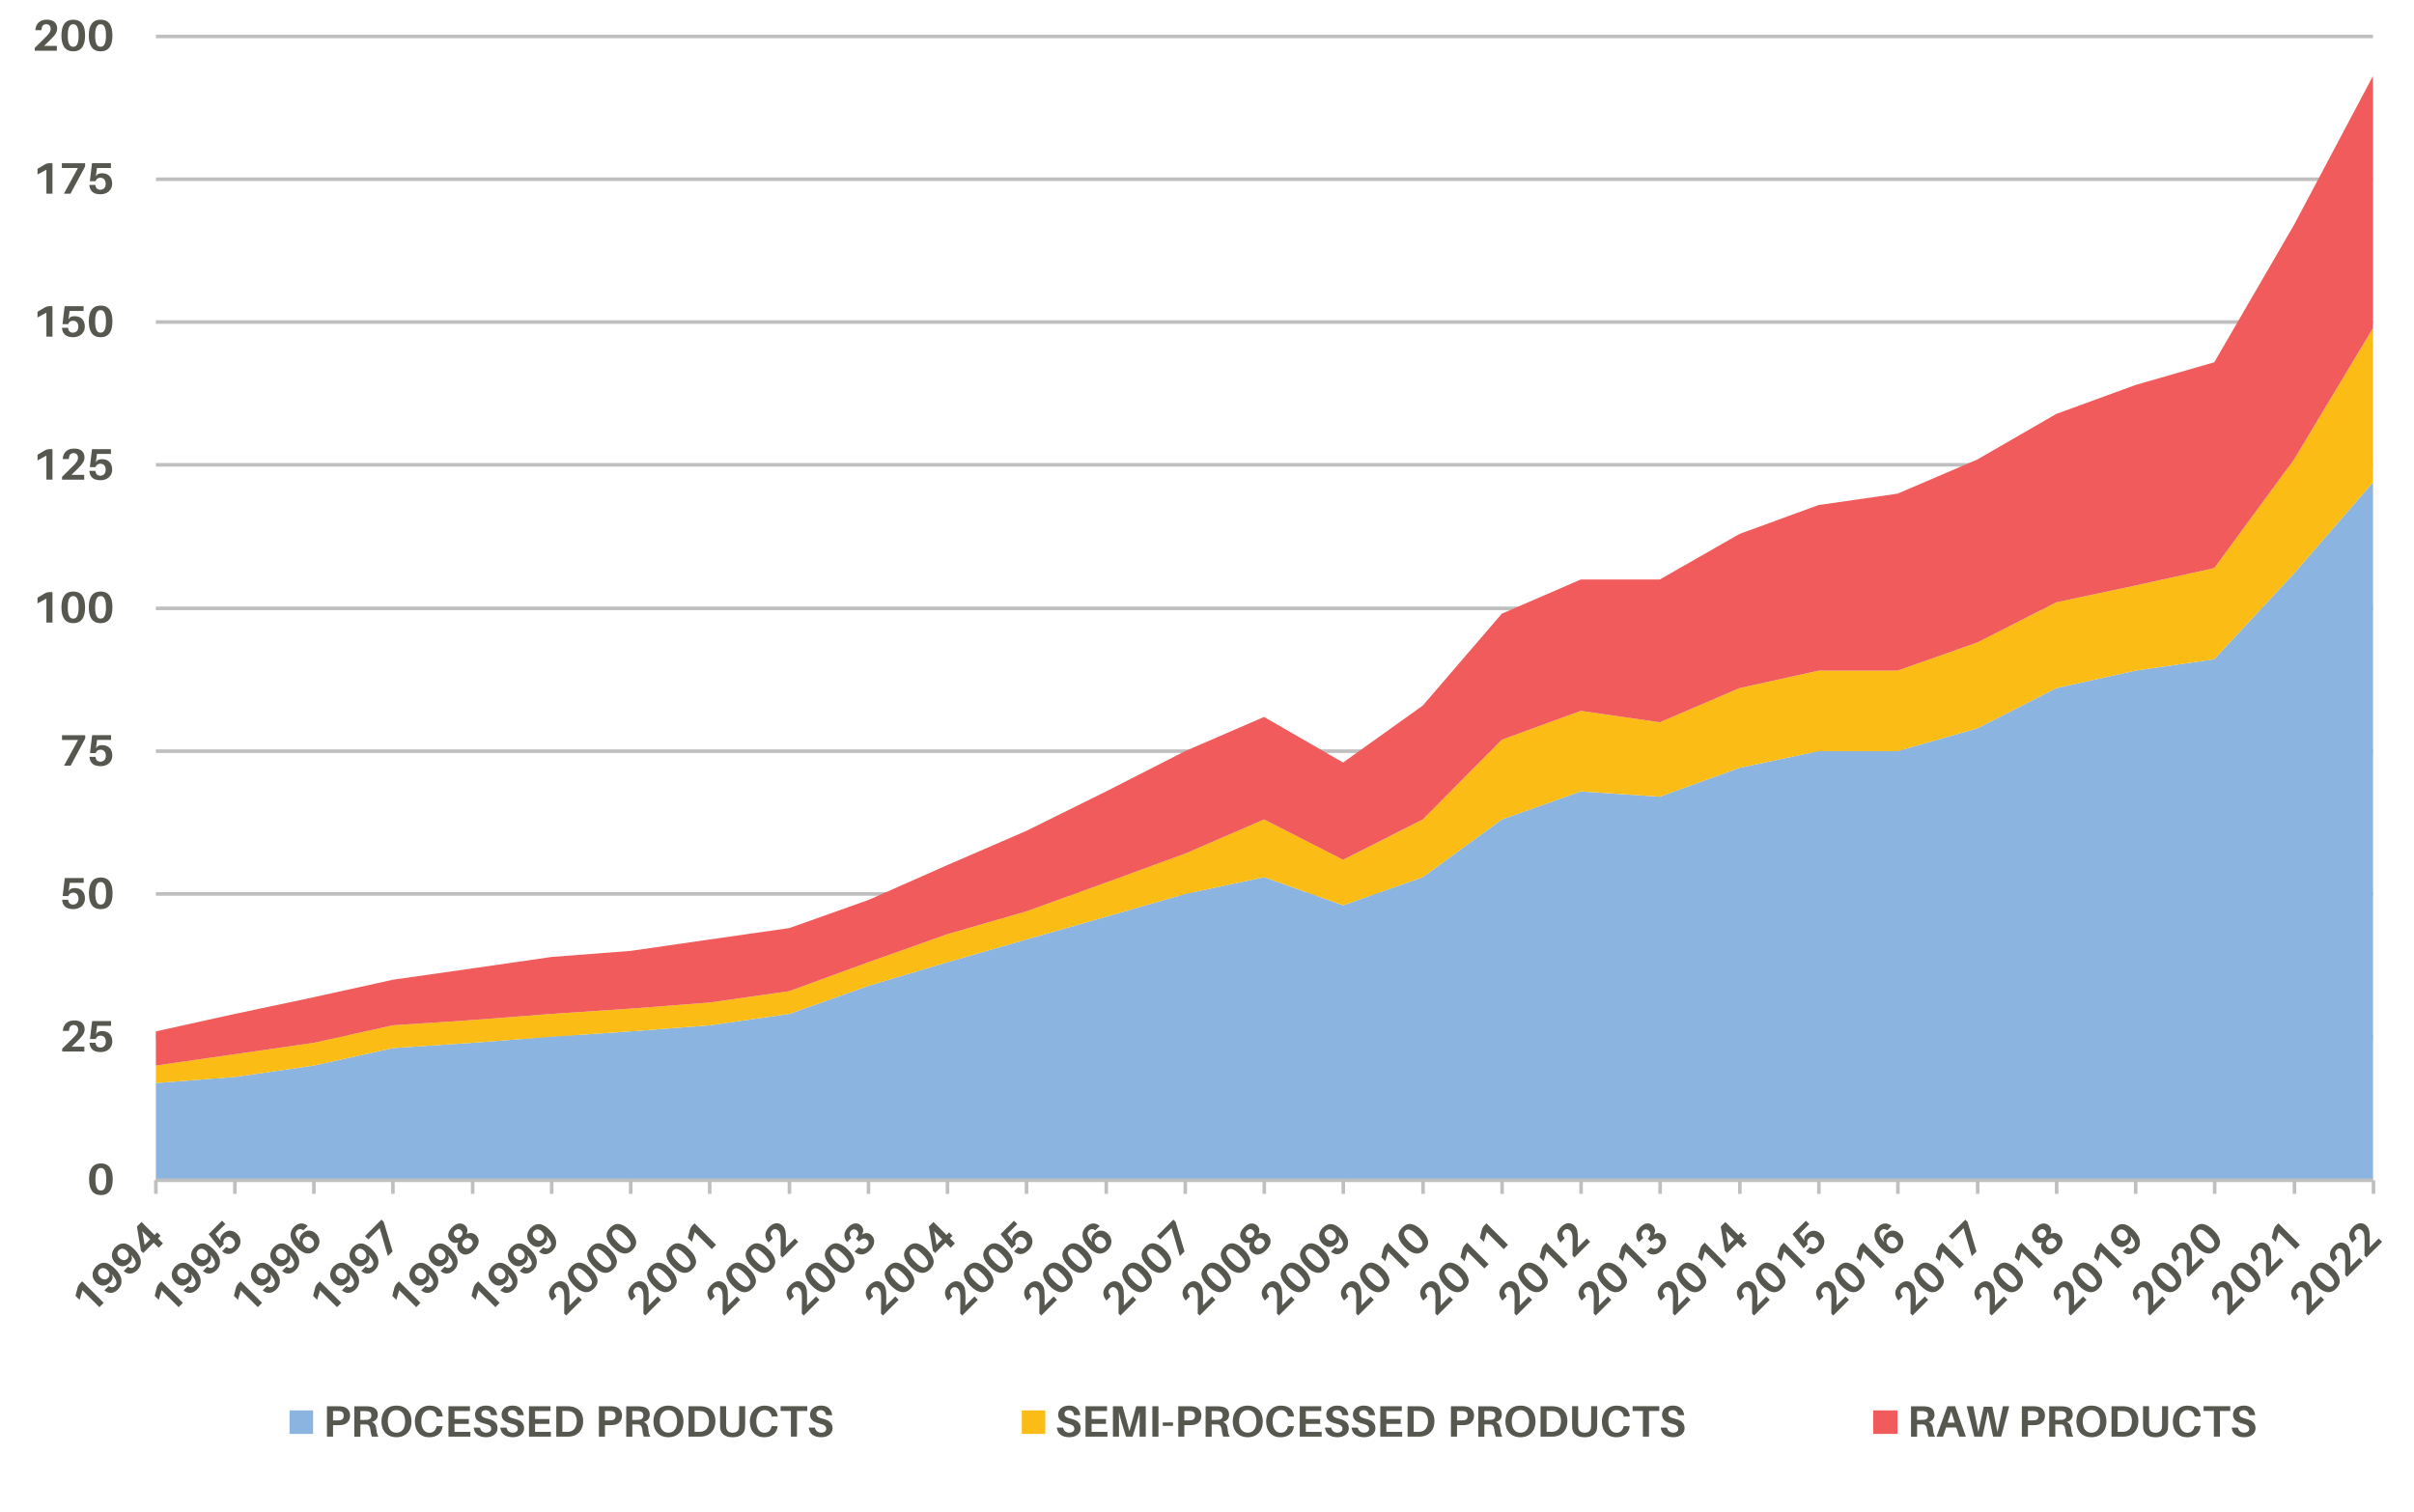 <?xml version="1.0" encoding="UTF-8"?>
<svg xmlns="http://www.w3.org/2000/svg" xmlns:xlink="http://www.w3.org/1999/xlink" id="Layer_1" viewBox="0 0 505.66 316.7">
  <defs>
    <style>.cls-1{clip-path:url(#clippath-62);}.cls-2,.cls-3,.cls-4,.cls-5,.cls-6,.cls-7,.cls-8,.cls-9,.cls-10{stroke-width:0px;}.cls-2,.cls-8{fill:#fbbd15;}.cls-2,.cls-9,.cls-10{fill-rule:evenodd;}.cls-11{clip-path:url(#clippath-45);}.cls-12{clip-path:url(#clippath-63);}.cls-13{clip-path:url(#clippath-20);}.cls-14{clip-path:url(#clippath-11);}.cls-15{clip-path:url(#clippath-16);}.cls-16{clip-path:url(#clippath-59);}.cls-17{clip-path:url(#clippath-33);}.cls-18{clip-path:url(#clippath-64);}.cls-19{clip-path:url(#clippath-47);}.cls-20{clip-path:url(#clippath-41);}.cls-21{clip-path:url(#clippath-32);}.cls-3,.cls-9{fill:#f15b5b;}.cls-22{clip-path:url(#clippath-2);}.cls-4,.cls-10{fill:#8bb4e0;}.cls-23{clip-path:url(#clippath-13);}.cls-5{fill:#56574f;}.cls-24{clip-path:url(#clippath-37);}.cls-25{clip-path:url(#clippath-46);}.cls-26{clip-path:url(#clippath-25);}.cls-27{stroke:#bfbfbf;stroke-linejoin:round;stroke-width:.75px;}.cls-27,.cls-6,.cls-7{fill:none;}.cls-28{clip-path:url(#clippath-15);}.cls-29{clip-path:url(#clippath-6);}.cls-30{clip-path:url(#clippath-40);}.cls-31{clip-path:url(#clippath-26);}.cls-32{clip-path:url(#clippath-7);}.cls-33{clip-path:url(#clippath-21);}.cls-34{clip-path:url(#clippath-34);}.cls-35{clip-path:url(#clippath-57);}.cls-36{clip-path:url(#clippath-1);}.cls-37{clip-path:url(#clippath-4);}.cls-38{clip-path:url(#clippath-38);}.cls-7{clip-rule:evenodd;}.cls-39{clip-path:url(#clippath-36);}.cls-40{clip-path:url(#clippath-27);}.cls-41{clip-path:url(#clippath-60);}.cls-42{clip-path:url(#clippath-44);}.cls-43{clip-path:url(#clippath-12);}.cls-44{clip-path:url(#clippath-24);}.cls-45{clip-path:url(#clippath-30);}.cls-46{clip-path:url(#clippath-22);}.cls-47{clip-path:url(#clippath-9);}.cls-48{clip-path:url(#clippath-52);}.cls-49{clip-path:url(#clippath);}.cls-50{clip-path:url(#clippath-50);}.cls-51{clip-path:url(#clippath-48);}.cls-52{clip-path:url(#clippath-61);}.cls-53{clip-path:url(#clippath-39);}.cls-54{clip-path:url(#clippath-19);}.cls-55{clip-path:url(#clippath-31);}.cls-56{clip-path:url(#clippath-54);}.cls-57{clip-path:url(#clippath-3);}.cls-58{clip-path:url(#clippath-43);}.cls-59{clip-path:url(#clippath-8);}.cls-60{clip-path:url(#clippath-55);}.cls-61{clip-path:url(#clippath-29);}.cls-62{clip-path:url(#clippath-18);}.cls-63{clip-path:url(#clippath-14);}.cls-64{clip-path:url(#clippath-17);}.cls-65{clip-path:url(#clippath-5);}.cls-66{clip-path:url(#clippath-58);}.cls-67{clip-path:url(#clippath-42);}.cls-68{clip-path:url(#clippath-65);}.cls-69{clip-path:url(#clippath-10);}.cls-70{clip-path:url(#clippath-23);}.cls-71{clip-path:url(#clippath-56);}.cls-72{clip-path:url(#clippath-53);}.cls-73{clip-path:url(#clippath-49);}.cls-74{clip-path:url(#clippath-51);}.cls-75{clip-path:url(#clippath-28);}.cls-76{clip-path:url(#clippath-35);}</style>
    <clipPath id="clippath">
      <polygon class="cls-7" points="-2.03 312.96 519.51 312.96 519.51 -7 -2.03 -7 -2.03 312.96 -2.03 312.96"></polygon>
    </clipPath>
    <clipPath id="clippath-1">
      <polygon class="cls-7" points="32.49 248.04 498.03 248.04 498.03 7.48 32.49 7.48 32.49 248.04 32.49 248.04"></polygon>
    </clipPath>
    <clipPath id="clippath-2">
      <polygon class="cls-7" points="32.49 248.04 498.03 248.04 498.03 7.48 32.49 7.48 32.49 248.04 32.49 248.04"></polygon>
    </clipPath>
    <clipPath id="clippath-3">
      <polygon class="cls-7" points="32.49 248.04 498.03 248.04 498.03 7.48 32.49 7.48 32.49 248.04 32.49 248.04"></polygon>
    </clipPath>
    <clipPath id="clippath-4">
      <polygon class="cls-7" points="-2.03 312.96 519.51 312.96 519.51 -7 -2.03 -7 -2.03 312.96 -2.03 312.96"></polygon>
    </clipPath>
    <clipPath id="clippath-5">
      <polygon class="cls-7" points="-2.03 312.96 519.51 312.96 519.51 -7 -2.03 -7 -2.03 312.96 -2.03 312.96"></polygon>
    </clipPath>
    <clipPath id="clippath-6">
      <polygon class="cls-7" points="-2.03 312.96 519.51 312.96 519.51 -7 -2.03 -7 -2.03 312.96 -2.03 312.96"></polygon>
    </clipPath>
    <clipPath id="clippath-7">
      <rect class="cls-6" x="-2.03" y="-7" width="521.54" height="319.96"></rect>
    </clipPath>
    <clipPath id="clippath-8">
      <polygon class="cls-7" points="-2.03 312.96 519.51 312.96 519.51 -7 -2.03 -7 -2.03 312.96 -2.03 312.96"></polygon>
    </clipPath>
    <clipPath id="clippath-9">
      <rect class="cls-6" x="-2.03" y="-7" width="521.54" height="319.96"></rect>
    </clipPath>
    <clipPath id="clippath-10">
      <polygon class="cls-7" points="-2.03 312.96 519.51 312.96 519.51 -7 -2.03 -7 -2.03 312.96 -2.03 312.96"></polygon>
    </clipPath>
    <clipPath id="clippath-11">
      <rect class="cls-6" x="-2.03" y="-7" width="521.54" height="319.96"></rect>
    </clipPath>
    <clipPath id="clippath-12">
      <polygon class="cls-7" points="-2.03 312.96 519.51 312.96 519.51 -7 -2.03 -7 -2.03 312.96 -2.03 312.96"></polygon>
    </clipPath>
    <clipPath id="clippath-13">
      <rect class="cls-6" x="-2.03" y="-7" width="521.54" height="319.96"></rect>
    </clipPath>
    <clipPath id="clippath-14">
      <polygon class="cls-7" points="-2.03 312.96 519.51 312.96 519.51 -7 -2.03 -7 -2.03 312.96 -2.03 312.96"></polygon>
    </clipPath>
    <clipPath id="clippath-15">
      <rect class="cls-6" x="-2.03" y="-7" width="521.54" height="319.96"></rect>
    </clipPath>
    <clipPath id="clippath-16">
      <polygon class="cls-7" points="-2.03 312.96 519.51 312.96 519.51 -7 -2.03 -7 -2.03 312.96 -2.03 312.96"></polygon>
    </clipPath>
    <clipPath id="clippath-17">
      <rect class="cls-6" x="-2.03" y="-7" width="521.54" height="319.96"></rect>
    </clipPath>
    <clipPath id="clippath-18">
      <polygon class="cls-7" points="-2.03 312.96 519.51 312.96 519.51 -7 -2.03 -7 -2.03 312.96 -2.03 312.96"></polygon>
    </clipPath>
    <clipPath id="clippath-19">
      <rect class="cls-6" x="-2.03" y="-7" width="521.54" height="319.96"></rect>
    </clipPath>
    <clipPath id="clippath-20">
      <polygon class="cls-7" points="-2.03 312.96 519.51 312.96 519.51 -7 -2.03 -7 -2.03 312.96 -2.03 312.96"></polygon>
    </clipPath>
    <clipPath id="clippath-21">
      <rect class="cls-6" x="-2.03" y="-7" width="521.54" height="319.96"></rect>
    </clipPath>
    <clipPath id="clippath-22">
      <polygon class="cls-7" points="-2.03 312.96 519.51 312.96 519.51 -7 -2.03 -7 -2.03 312.96 -2.03 312.96"></polygon>
    </clipPath>
    <clipPath id="clippath-23">
      <rect class="cls-6" x="-2.03" y="-7" width="521.54" height="319.96"></rect>
    </clipPath>
    <clipPath id="clippath-24">
      <polygon class="cls-7" points="-2.03 312.96 85.73 312.96 85.73 203.97 -2.03 203.97 -2.03 312.96 -2.03 312.96"></polygon>
    </clipPath>
    <clipPath id="clippath-25">
      <polygon class="cls-7" points="-2.03 312.96 102.32 312.96 102.32 203.97 -2.03 203.97 -2.03 312.96 -2.03 312.96"></polygon>
    </clipPath>
    <clipPath id="clippath-26">
      <polygon class="cls-7" points="-2.03 312.96 118.91 312.96 118.91 203.97 -2.03 203.97 -2.03 312.96 -2.03 312.96"></polygon>
    </clipPath>
    <clipPath id="clippath-27">
      <polygon class="cls-7" points="12.77 312.96 135.49 312.96 135.49 203.97 12.77 203.97 12.77 312.96 12.77 312.96"></polygon>
    </clipPath>
    <clipPath id="clippath-28">
      <polygon class="cls-7" points="29.36 312.96 152.08 312.96 152.08 203.97 29.36 203.97 29.36 312.96 29.36 312.96"></polygon>
    </clipPath>
    <clipPath id="clippath-29">
      <polygon class="cls-7" points="45.95 312.96 168.67 312.96 168.67 203.97 45.95 203.97 45.95 312.96 45.95 312.96"></polygon>
    </clipPath>
    <clipPath id="clippath-30">
      <polygon class="cls-7" points="62.54 312.96 185.26 312.96 185.26 203.97 62.54 203.97 62.54 312.96 62.54 312.96"></polygon>
    </clipPath>
    <clipPath id="clippath-31">
      <polygon class="cls-7" points="79.13 312.96 201.85 312.96 201.85 203.97 79.13 203.97 79.13 312.96 79.13 312.96"></polygon>
    </clipPath>
    <clipPath id="clippath-32">
      <polygon class="cls-7" points="95.71 312.96 218.44 312.96 218.44 203.97 95.71 203.97 95.71 312.96 95.71 312.96"></polygon>
    </clipPath>
    <clipPath id="clippath-33">
      <polygon class="cls-7" points="112.3 312.96 235.03 312.96 235.03 203.97 112.3 203.97 112.3 312.96 112.3 312.96"></polygon>
    </clipPath>
    <clipPath id="clippath-34">
      <polygon class="cls-7" points="128.89 312.96 251.61 312.96 251.61 203.97 128.89 203.97 128.89 312.96 128.89 312.96"></polygon>
    </clipPath>
    <clipPath id="clippath-35">
      <polygon class="cls-7" points="145.48 312.96 268.2 312.96 268.2 203.97 145.48 203.97 145.48 312.96 145.48 312.96"></polygon>
    </clipPath>
    <clipPath id="clippath-36">
      <polygon class="cls-7" points="162.07 312.96 284.79 312.96 284.79 203.97 162.07 203.97 162.07 312.96 162.07 312.96"></polygon>
    </clipPath>
    <clipPath id="clippath-37">
      <polygon class="cls-7" points="178.66 312.96 301.38 312.96 301.38 203.97 178.66 203.97 178.66 312.96 178.66 312.96"></polygon>
    </clipPath>
    <clipPath id="clippath-38">
      <polygon class="cls-7" points="195.24 312.96 317.97 312.96 317.97 203.97 195.24 203.97 195.24 312.96 195.24 312.96"></polygon>
    </clipPath>
    <clipPath id="clippath-39">
      <polygon class="cls-7" points="211.83 312.96 334.56 312.96 334.56 203.97 211.83 203.97 211.83 312.96 211.83 312.96"></polygon>
    </clipPath>
    <clipPath id="clippath-40">
      <polygon class="cls-7" points="228.42 312.96 351.14 312.96 351.14 203.97 228.42 203.97 228.42 312.96 228.42 312.96"></polygon>
    </clipPath>
    <clipPath id="clippath-41">
      <polygon class="cls-7" points="245.01 312.96 367.73 312.96 367.73 203.97 245.01 203.97 245.01 312.96 245.01 312.96"></polygon>
    </clipPath>
    <clipPath id="clippath-42">
      <polygon class="cls-7" points="261.6 312.96 384.32 312.96 384.32 203.97 261.6 203.97 261.6 312.96 261.6 312.96"></polygon>
    </clipPath>
    <clipPath id="clippath-43">
      <polygon class="cls-7" points="278.19 312.96 400.91 312.96 400.91 203.97 278.19 203.97 278.19 312.96 278.19 312.96"></polygon>
    </clipPath>
    <clipPath id="clippath-44">
      <polygon class="cls-7" points="294.78 312.96 417.5 312.96 417.5 203.97 294.78 203.97 294.78 312.96 294.78 312.96"></polygon>
    </clipPath>
    <clipPath id="clippath-45">
      <polygon class="cls-7" points="311.36 312.96 434.09 312.96 434.09 203.97 311.36 203.97 311.36 312.96 311.36 312.96"></polygon>
    </clipPath>
    <clipPath id="clippath-46">
      <polygon class="cls-7" points="327.95 312.96 450.67 312.96 450.67 203.97 327.95 203.97 327.95 312.96 327.95 312.96"></polygon>
    </clipPath>
    <clipPath id="clippath-47">
      <polygon class="cls-7" points="344.54 312.96 467.26 312.96 467.26 203.97 344.54 203.97 344.54 312.96 344.54 312.96"></polygon>
    </clipPath>
    <clipPath id="clippath-48">
      <polygon class="cls-7" points="361.13 312.96 483.85 312.96 483.85 203.97 361.13 203.97 361.13 312.96 361.13 312.96"></polygon>
    </clipPath>
    <clipPath id="clippath-49">
      <polygon class="cls-7" points="377.72 312.96 500.44 312.96 500.44 203.97 377.72 203.97 377.72 312.96 377.72 312.96"></polygon>
    </clipPath>
    <clipPath id="clippath-50">
      <polygon class="cls-7" points="394.31 312.96 517.03 312.96 517.03 203.97 394.31 203.97 394.31 312.96 394.31 312.96"></polygon>
    </clipPath>
    <clipPath id="clippath-51">
      <polygon class="cls-7" points="410.89 312.96 519.51 312.96 519.51 203.97 410.89 203.97 410.89 312.96 410.89 312.96"></polygon>
    </clipPath>
    <clipPath id="clippath-52">
      <polygon class="cls-7" points="427.48 312.96 519.51 312.96 519.51 203.97 427.48 203.97 427.48 312.96 427.48 312.96"></polygon>
    </clipPath>
    <clipPath id="clippath-53">
      <polygon class="cls-7" points="-2.03 312.96 519.51 312.96 519.51 -7 -2.03 -7 -2.03 312.96 -2.03 312.96"></polygon>
    </clipPath>
    <clipPath id="clippath-54">
      <polygon class="cls-7" points="-2.03 308.18 496.75 308.18 496.75 286.7 -2.03 286.7 -2.03 308.18 -2.03 308.18"></polygon>
    </clipPath>
    <clipPath id="clippath-55">
      <rect class="cls-6" x="-2.03" y="286.7" width="498.79" height="21.48"></rect>
    </clipPath>
    <clipPath id="clippath-56">
      <polygon class="cls-7" points="-2.03 312.96 519.51 312.96 519.51 -7 -2.03 -7 -2.03 312.96 -2.03 312.96"></polygon>
    </clipPath>
    <clipPath id="clippath-57">
      <polygon class="cls-7" points="-2.03 308.18 519.51 308.18 519.51 286.7 -2.03 286.7 -2.03 308.18 -2.03 308.18"></polygon>
    </clipPath>
    <clipPath id="clippath-58">
      <rect class="cls-6" x="-2.03" y="286.7" width="521.54" height="21.48"></rect>
    </clipPath>
    <clipPath id="clippath-59">
      <polygon class="cls-7" points="-2.03 308.18 519.51 308.18 519.51 286.7 -2.03 286.7 -2.03 308.18 -2.03 308.18"></polygon>
    </clipPath>
    <clipPath id="clippath-60">
      <rect class="cls-6" x="-2.03" y="286.7" width="521.54" height="21.48"></rect>
    </clipPath>
    <clipPath id="clippath-61">
      <polygon class="cls-7" points="-2.03 308.18 519.51 308.18 519.51 286.7 -2.03 286.7 -2.03 308.18 -2.03 308.18"></polygon>
    </clipPath>
    <clipPath id="clippath-62">
      <rect class="cls-6" x="-2.03" y="286.7" width="521.54" height="21.48"></rect>
    </clipPath>
    <clipPath id="clippath-63">
      <polygon class="cls-7" points="-2.03 312.96 519.51 312.96 519.51 -7 -2.03 -7 -2.03 312.96 -2.03 312.96"></polygon>
    </clipPath>
    <clipPath id="clippath-64">
      <polygon class="cls-7" points="178.39 308.18 519.51 308.18 519.51 286.7 178.39 286.7 178.39 308.18 178.39 308.18"></polygon>
    </clipPath>
    <clipPath id="clippath-65">
      <rect class="cls-6" x="178.39" y="286.7" width="341.12" height="21.48"></rect>
    </clipPath>
  </defs>
  <g class="cls-49">
    <path class="cls-27" d="m32.65,217.18h464.42m-464.42-29.91h464.42m-464.42-29.91h464.42M32.65,127.44h464.42M32.65,97.37h464.42M32.65,67.46h464.42M32.65,37.55h464.42M32.65,7.64h464.42"></path>
  </g>
  <g class="cls-36">
    <polygon class="cls-4" points="32.65 226.88 49.2 225.61 65.74 223.22 82.29 219.56 99 218.45 115.54 217.18 132.09 216.06 148.64 214.79 165.34 212.4 181.89 206.52 198.44 201.58 214.98 196.81 231.69 192.04 248.24 187.27 264.78 183.76 281.33 189.65 298.03 183.76 314.58 171.67 331.13 165.79 347.67 166.9 364.38 160.85 380.93 157.35 397.47 157.35 414.18 152.58 430.73 144.15 447.27 140.49 463.82 138.1 480.53 120.12 497.07 101.03 497.07 247.25 480.53 247.25 463.82 247.25 447.27 247.25 430.73 247.25 414.18 247.25 397.47 247.25 380.93 247.25 364.38 247.25 347.67 247.25 331.13 247.25 314.58 247.25 298.03 247.25 281.33 247.25 264.78 247.25 248.24 247.25 231.69 247.25 214.98 247.25 198.44 247.25 181.89 247.25 165.34 247.25 148.64 247.25 132.09 247.25 115.54 247.25 99 247.25 82.29 247.25 65.74 247.25 49.2 247.25 32.65 247.25 32.65 226.88 32.65 226.88"></polygon>
  </g>
  <g class="cls-22">
    <polygon class="cls-8" points="32.65 223.22 49.2 220.84 65.74 218.45 82.29 214.79 99 213.68 115.54 212.4 132.09 211.29 148.64 210.02 165.34 207.63 181.89 201.58 198.44 195.7 214.98 190.92 231.69 184.88 248.24 178.83 264.78 171.67 281.33 180.11 298.03 171.67 314.58 154.97 331.13 148.92 347.67 151.31 364.38 144.15 380.93 140.49 397.47 140.49 414.18 134.6 430.73 126.17 447.27 122.67 463.82 119.01 480.53 96.26 497.07 68.73 497.07 101.03 480.53 120.12 463.82 138.1 447.27 140.49 430.73 144.15 414.18 152.58 397.47 157.35 380.93 157.35 364.38 160.85 347.67 166.9 331.13 165.79 314.58 171.67 298.03 183.76 281.33 189.65 264.78 183.76 248.24 187.27 231.69 192.04 214.98 196.81 198.44 201.58 181.89 206.52 165.34 212.4 148.64 214.79 132.09 216.06 115.54 217.18 99 218.45 82.29 219.56 65.74 223.22 49.2 225.61 32.65 226.88 32.65 223.22 32.65 223.22"></polygon>
  </g>
  <g class="cls-57">
    <polygon class="cls-3" points="32.65 216.06 49.2 212.4 65.74 208.9 82.29 205.24 99 202.86 115.54 200.47 132.09 199.2 148.64 196.81 165.34 194.42 181.89 188.54 198.44 181.22 214.98 174.06 231.69 165.79 248.24 157.35 264.78 150.19 281.33 159.74 298.03 147.81 314.58 128.56 331.13 121.4 347.67 121.4 364.38 111.85 380.93 105.8 397.47 103.42 414.18 96.26 430.73 86.71 447.27 80.67 463.82 75.89 480.53 47.1 497.07 15.91 497.07 68.73 480.53 96.26 463.82 119.01 447.27 122.67 430.73 126.17 414.18 134.6 397.47 140.49 380.93 140.49 364.38 144.15 347.67 151.31 331.13 148.92 314.58 154.97 298.03 171.67 281.33 180.11 264.78 171.67 248.24 178.83 231.69 184.88 214.98 190.92 198.44 195.7 181.89 201.58 165.34 207.63 148.64 210.02 132.09 211.29 115.54 212.4 99 213.68 82.29 214.79 65.74 218.45 49.2 220.84 32.65 223.22 32.65 216.06 32.65 216.06"></polygon>
  </g>
  <g class="cls-37">
    <line class="cls-27" x1="32.65" y1="247.25" x2="497.07" y2="247.25"></line>
  </g>
  <g class="cls-65">
    <path class="cls-27" d="m32.65,247.25v2.86m16.55-2.86v2.86m16.55-2.86v2.86m16.55-2.86v2.86m16.71-2.86v2.86m16.55-2.86v2.86m16.55-2.86v2.86m16.55-2.86v2.86m16.71-2.86v2.86m16.55-2.86v2.86m16.55-2.86v2.86m16.55-2.86v2.86m16.71-2.86v2.86m16.55-2.86v2.86m16.55-2.86v2.86m16.55-2.86v2.86m16.71-2.86v2.86m16.55-2.86v2.86m16.55-2.86v2.86m16.55-2.86v2.86m16.71-2.86v2.86m16.55-2.86v2.86m16.55-2.86v2.86m16.71-2.86v2.86m16.55-2.86v2.86m16.55-2.86v2.86m16.55-2.86v2.86m16.71-2.86v2.86m16.55-2.86v2.86"></path>
  </g>
  <g class="cls-29">
    <g class="cls-32">
      <path class="cls-5" d="m23.61,247.04c0,1.99-.67,3.31-2.47,3.31s-2.48-1.32-2.48-3.31.67-3.31,2.48-3.31,2.47,1.3,2.47,3.31Zm-1.35,0c0-1.62-.35-2.36-1.13-2.36s-1.14.74-1.14,2.36.35,2.36,1.14,2.36,1.13-.76,1.13-2.36Z"></path>
    </g>
  </g>
  <g class="cls-59">
    <g class="cls-47">
      <path class="cls-5" d="m17.67,219.27v1.01h-4.64v-.6l2.14-2.1c.86-.84,1.2-1.29,1.2-1.9,0-.56-.32-.96-.91-.96-.64,0-.94.4-1.02,1.16v.09h-1.27v-.09c.14-1.37.99-2.11,2.42-2.11s2.14.75,2.14,1.84c0,.8-.4,1.38-1.56,2.51l-1.18,1.15h2.7Z"></path>
      <path class="cls-5" d="m23.53,218.16c0,1.46-1.17,2.24-2.42,2.24-1.42,0-2.23-.59-2.36-1.87v-.09s1.26,0,1.26,0v.09c.1.56.42.92,1.03.92.71,0,1.13-.5,1.13-1.25s-.41-1.25-1.1-1.25c-.5,0-.82.21-1.04.72h-1.18l.45-3.77h3.97v1h-2.93l-.24,1.78.31-.43c.3-.17.63-.25,1-.25,1.34,0,2.11.85,2.11,2.16Z"></path>
    </g>
  </g>
  <g class="cls-69">
    <g class="cls-14">
      <path class="cls-5" d="m17.8,188.21c0,1.46-1.17,2.24-2.42,2.24-1.42,0-2.23-.59-2.36-1.87v-.09s1.26,0,1.26,0v.09c.1.56.42.92,1.03.92.71,0,1.13-.5,1.13-1.25s-.41-1.26-1.1-1.26c-.5,0-.82.21-1.04.72h-1.18l.45-3.77h3.97v1h-2.93l-.24,1.78.31-.43c.3-.17.63-.25,1-.25,1.34,0,2.11.85,2.11,2.16Z"></path>
      <path class="cls-5" d="m23.58,187.14c0,1.99-.67,3.31-2.47,3.31s-2.48-1.32-2.48-3.31.67-3.31,2.48-3.31,2.47,1.3,2.47,3.31Zm-1.35,0c0-1.62-.35-2.36-1.13-2.36s-1.14.74-1.14,2.36.35,2.36,1.14,2.36,1.13-.76,1.13-2.36Z"></path>
    </g>
  </g>
  <g class="cls-43">
    <g class="cls-23">
      <path class="cls-5" d="m17.86,154.69l-3.06,5.7h-1.38l2.93-5.37h-3.36v-1h4.87v.67Z"></path>
      <path class="cls-5" d="m23.53,158.27c0,1.46-1.17,2.24-2.42,2.24-1.42,0-2.23-.59-2.36-1.87v-.09s1.26,0,1.26,0v.09c.1.56.42.92,1.03.92.71,0,1.13-.5,1.13-1.25s-.41-1.26-1.1-1.26c-.5,0-.82.21-1.04.72h-1.18l.45-3.77h3.97v1h-2.93l-.24,1.78.31-.43c.3-.17.63-.25,1-.25,1.34,0,2.11.85,2.11,2.16Z"></path>
    </g>
  </g>
  <g class="cls-63">
    <g class="cls-28">
      <path class="cls-5" d="m10.99,130.42h-1.27v-5.03l-1.86,1.02v-1.2l1.48-.88c.34-.19.67-.29,1.02-.29h.63v6.37Z"></path>
      <path class="cls-5" d="m17.82,127.23c0,1.99-.67,3.31-2.47,3.31s-2.48-1.32-2.48-3.31.67-3.31,2.48-3.31,2.47,1.3,2.47,3.31Zm-1.35,0c0-1.62-.35-2.36-1.13-2.36s-1.14.74-1.14,2.36.35,2.36,1.14,2.36,1.13-.76,1.13-2.36Z"></path>
      <path class="cls-5" d="m23.55,127.23c0,1.99-.67,3.31-2.47,3.31s-2.48-1.32-2.48-3.31.67-3.31,2.48-3.31,2.47,1.3,2.47,3.31Zm-1.35,0c0-1.62-.35-2.36-1.13-2.36s-1.14.74-1.14,2.36.35,2.36,1.14,2.36,1.13-.76,1.13-2.36Z"></path>
    </g>
  </g>
  <g class="cls-15">
    <g class="cls-64">
      <path class="cls-5" d="m10.99,100.47h-1.27v-5.03l-1.86,1.02v-1.2l1.48-.88c.34-.19.67-.29,1.02-.29h.63v6.37Z"></path>
      <path class="cls-5" d="m17.64,99.47v1.01h-4.64v-.6l2.14-2.1c.86-.84,1.2-1.29,1.2-1.9,0-.56-.32-.96-.91-.96-.64,0-.94.4-1.02,1.16v.09h-1.27v-.09c.14-1.37.99-2.11,2.42-2.11s2.14.75,2.14,1.84c0,.8-.4,1.38-1.56,2.51l-1.18,1.15h2.7Z"></path>
      <path class="cls-5" d="m23.5,98.36c0,1.46-1.17,2.24-2.42,2.24-1.42,0-2.23-.59-2.36-1.87v-.09s1.26,0,1.26,0v.09c.1.56.42.92,1.03.92.71,0,1.13-.5,1.13-1.25s-.41-1.26-1.1-1.26c-.5,0-.82.21-1.04.72h-1.18l.45-3.77h3.97v1h-2.93l-.24,1.78.31-.43c.3-.17.63-.25,1-.25,1.34,0,2.11.85,2.11,2.16Z"></path>
    </g>
  </g>
  <g class="cls-62">
    <g class="cls-54">
      <path class="cls-5" d="m10.99,70.52h-1.27v-5.03l-1.86,1.02v-1.2l1.48-.88c.34-.19.67-.29,1.02-.29h.63v6.37Z"></path>
      <path class="cls-5" d="m17.77,68.4c0,1.46-1.17,2.24-2.42,2.24-1.42,0-2.23-.59-2.36-1.87v-.09s1.26,0,1.26,0v.09c.1.56.42.92,1.03.92.71,0,1.13-.5,1.13-1.25s-.41-1.25-1.1-1.25c-.5,0-.82.21-1.04.72h-1.18l.45-3.77h3.97v1h-2.93l-.24,1.78.31-.43c.3-.17.63-.25,1-.25,1.34,0,2.11.85,2.11,2.16Z"></path>
      <path class="cls-5" d="m23.55,67.33c0,1.99-.67,3.31-2.47,3.31s-2.48-1.32-2.48-3.31.67-3.31,2.48-3.31,2.47,1.3,2.47,3.31Zm-1.35,0c0-1.62-.35-2.36-1.13-2.36s-1.14.74-1.14,2.36.35,2.36,1.14,2.36,1.13-.76,1.13-2.36Z"></path>
    </g>
  </g>
  <g class="cls-13">
    <g class="cls-33">
      <path class="cls-5" d="m10.99,40.57h-1.27v-5.03l-1.86,1.02v-1.2l1.48-.88c.34-.19.67-.29,1.02-.29h.63v6.37Z"></path>
      <path class="cls-5" d="m17.83,34.87l-3.06,5.7h-1.38l2.93-5.37h-3.36v-1h4.87v.67Z"></path>
      <path class="cls-5" d="m23.5,38.46c0,1.46-1.17,2.24-2.42,2.24-1.42,0-2.23-.59-2.36-1.87v-.09s1.26,0,1.26,0v.09c.1.56.42.92,1.03.92.71,0,1.13-.5,1.13-1.25s-.41-1.26-1.1-1.26c-.5,0-.82.21-1.04.72h-1.18l.45-3.77h3.97v1h-2.93l-.24,1.78.31-.43c.3-.17.63-.25,1-.25,1.34,0,2.11.85,2.11,2.16Z"></path>
    </g>
  </g>
  <g class="cls-46">
    <g class="cls-70">
      <path class="cls-5" d="m11.91,9.62v1.01h-4.64v-.6l2.14-2.1c.86-.84,1.2-1.29,1.2-1.9,0-.56-.32-.96-.91-.96-.64,0-.94.4-1.02,1.16v.09h-1.27v-.09c.14-1.37.99-2.11,2.42-2.11s2.14.75,2.14,1.84c0,.8-.4,1.38-1.56,2.51l-1.18,1.15h2.7Z"></path>
      <path class="cls-5" d="m17.82,7.44c0,1.99-.67,3.31-2.47,3.31s-2.48-1.32-2.48-3.31.67-3.31,2.48-3.31,2.47,1.3,2.47,3.31Zm-1.35,0c0-1.62-.35-2.36-1.13-2.36s-1.14.74-1.14,2.36.35,2.36,1.14,2.36,1.13-.76,1.13-2.36Z"></path>
      <path class="cls-5" d="m23.55,7.44c0,1.99-.67,3.31-2.47,3.31s-2.48-1.32-2.48-3.31.67-3.31,2.48-3.31,2.47,1.3,2.47,3.31Zm-1.35,0c0-1.62-.35-2.36-1.13-2.36s-1.14.74-1.14,2.36.35,2.36,1.14,2.36,1.13-.76,1.13-2.36Z"></path>
    </g>
  </g>
  <g class="cls-44">
    <path class="cls-5" d="m17.2,268.44l-.44.44c-.12.12-.23.26-.31.41-.09.15-.16.32-.21.51l-.42,1.66.85.85.59-2.04,3.56,3.56.9-.9-4.5-4.5h0Zm2.97-3.16c-.31.31-.53.66-.66,1.05-.13.39-.15.78-.06,1.18.09.4.31.77.65,1.13.42.42.9.65,1.42.68.52.03,1.03-.2,1.54-.68.16-.16.28-.32.37-.49.09-.17.15-.36.17-.58l-.18-.64c.53.57.84,1.06.94,1.46.1.4.01.73-.25.98-.18.19-.38.28-.59.3-.21.01-.43-.06-.67-.22l-.08-.05-.91.91.07.06c.43.35.89.51,1.37.47.48-.04.96-.28,1.42-.73.55-.55.79-1.2.72-1.95-.07-.75-.52-1.55-1.35-2.39-.76-.76-1.47-1.17-2.12-1.23-.65-.06-1.25.19-1.81.76h0Zm2.46,2.43c-.26.25-.54.36-.84.31s-.58-.2-.84-.46c-.25-.25-.38-.52-.41-.81-.03-.29.07-.56.31-.8.24-.23.51-.33.8-.3.3.03.58.17.84.43.28.29.43.59.44.88,0,.29-.09.55-.3.76h0Zm1.59-6.48c-.31.31-.53.66-.66,1.05-.13.39-.15.78-.06,1.18s.31.77.65,1.13c.42.42.9.65,1.42.68.52.03,1.03-.2,1.54-.68.16-.16.28-.32.37-.49.09-.17.15-.36.17-.58l-.18-.64c.53.57.84,1.06.94,1.46.1.4.01.73-.25.98-.18.19-.38.28-.59.3-.21.01-.43-.06-.67-.22l-.08-.05-.91.91.07.06c.43.35.89.51,1.37.47.48-.04.96-.28,1.42-.73.55-.55.79-1.2.72-1.95-.07-.75-.52-1.55-1.35-2.39-.76-.76-1.47-1.17-2.12-1.23-.65-.06-1.25.19-1.81.76h0Zm2.46,2.43c-.26.25-.54.36-.84.31s-.58-.2-.84-.46c-.25-.25-.38-.52-.41-.81-.03-.29.07-.56.31-.8.24-.23.51-.33.8-.3.3.03.58.17.84.43.28.29.43.59.44.88,0,.29-.09.55-.3.76h0Zm6.95-4.78l-.71-.71-.55.55-2.73-2.73-.96.96.85,5.06.48.48,2.17-2.17,1.06,1.06.9-.9-1.06-1.06.55-.55h0Zm-2.16.74l-1.18,1.18-.35-2.11c-.05-.25-.1-.51-.18-.78l1.71,1.71Z"></path>
  </g>
  <g class="cls-26">
    <path class="cls-5" d="m33.79,268.44l-.44.44c-.12.12-.23.26-.31.41-.09.15-.16.32-.21.51l-.42,1.66.85.85.59-2.04,3.56,3.56.9-.9-4.5-4.5h0Zm2.97-3.16c-.31.31-.53.66-.66,1.05-.13.39-.15.78-.06,1.18.09.4.31.77.65,1.13.42.42.9.65,1.42.68.52.03,1.03-.2,1.54-.68.16-.16.28-.32.37-.49.09-.17.15-.36.17-.58l-.18-.64c.53.57.84,1.06.94,1.46s.01.73-.25.98c-.18.19-.38.28-.59.3-.21.01-.43-.06-.67-.22l-.08-.05-.91.91.07.06c.43.35.89.51,1.37.47.48-.04.96-.28,1.42-.73.55-.55.79-1.2.72-1.95-.07-.75-.52-1.55-1.35-2.39-.76-.76-1.47-1.17-2.12-1.23-.65-.06-1.25.19-1.81.76h0Zm2.46,2.43c-.26.25-.54.36-.84.31s-.58-.2-.84-.46c-.25-.25-.38-.52-.41-.81-.03-.29.07-.56.31-.8.24-.23.51-.33.8-.3.3.03.58.17.84.43.28.29.43.59.44.88,0,.29-.09.55-.3.76h0Zm1.59-6.48c-.31.31-.53.66-.66,1.05-.13.39-.15.78-.06,1.18.09.4.31.77.65,1.13.42.42.9.65,1.42.68.52.03,1.03-.2,1.54-.68.16-.16.28-.32.37-.49.09-.17.15-.36.17-.58l-.18-.64c.53.57.84,1.06.94,1.46s.01.73-.25.98c-.18.19-.38.28-.59.3-.21.01-.43-.06-.67-.22l-.08-.05-.91.91.07.06c.43.35.89.51,1.37.47.48-.04.96-.28,1.42-.73.55-.55.79-1.2.72-1.95-.07-.75-.52-1.55-1.35-2.39-.76-.76-1.47-1.17-2.12-1.23-.65-.06-1.25.19-1.81.76h0Zm2.46,2.43c-.26.25-.54.36-.84.31-.29-.04-.58-.2-.84-.46-.25-.25-.38-.52-.41-.81-.03-.29.07-.56.31-.8.24-.23.51-.33.8-.3.3.03.58.17.84.43.28.29.43.59.44.88,0,.29-.09.55-.3.76h0Zm3.4-5.15c-.13.13-.24.27-.33.41s-.16.3-.2.47l.09.53-1.09-1.43,2.07-2.07-.7-.7-2.81,2.81,2.34,2.98.84-.84c-.1-.26-.13-.48-.09-.69.04-.2.15-.39.32-.56.25-.24.52-.35.82-.33.29.03.58.17.85.44.27.27.41.55.43.85s-.09.57-.34.83c-.22.21-.44.32-.68.32s-.47-.08-.7-.25l-.07-.06-.9.9.07.06c.5.41,1,.57,1.5.51.5-.07,1-.35,1.5-.86.3-.3.51-.64.65-1.02.14-.38.17-.77.09-1.16s-.28-.77-.62-1.12c-.47-.47-.97-.71-1.5-.72-.53-.01-1.04.22-1.52.69h0Z"></path>
  </g>
  <g class="cls-31">
    <path class="cls-5" d="m50.38,268.44l-.44.44c-.12.12-.23.26-.31.41-.09.15-.16.32-.21.51l-.42,1.66.85.85.59-2.04,3.56,3.56.9-.9-4.5-4.5h0Zm2.97-3.16c-.31.31-.53.66-.66,1.05-.13.39-.15.78-.06,1.18.09.4.31.77.65,1.13.42.42.9.65,1.42.68.52.03,1.03-.2,1.54-.68.16-.16.28-.32.37-.49.09-.17.15-.36.17-.58l-.18-.64c.53.57.84,1.06.94,1.46s.01.73-.25.98c-.18.19-.38.28-.59.3-.21.01-.43-.06-.67-.22l-.08-.05-.91.91.07.06c.43.35.89.51,1.37.47.48-.04.96-.28,1.42-.73.55-.55.79-1.2.72-1.95-.07-.75-.52-1.55-1.35-2.39-.76-.76-1.47-1.17-2.12-1.23s-1.25.19-1.81.76h0Zm2.46,2.43c-.26.25-.54.36-.84.31s-.58-.2-.84-.46c-.25-.25-.38-.52-.41-.81-.03-.29.07-.56.31-.8.24-.23.51-.33.8-.3.3.03.58.17.84.43.28.29.43.59.44.88,0,.29-.09.55-.3.76h0Zm1.59-6.48c-.31.31-.53.66-.66,1.05-.13.39-.15.78-.06,1.18.09.4.31.77.65,1.13.42.42.9.65,1.42.68.52.03,1.03-.2,1.54-.68.16-.16.28-.32.37-.49.09-.17.15-.36.17-.58l-.18-.64c.53.57.84,1.06.94,1.46s.01.73-.25.98c-.18.19-.38.28-.59.3-.21.01-.43-.06-.67-.22l-.08-.05-.91.91.07.06c.43.35.89.51,1.37.47.48-.04.96-.28,1.42-.73.55-.55.79-1.2.72-1.95-.07-.75-.52-1.55-1.35-2.39-.76-.76-1.47-1.17-2.12-1.23-.65-.06-1.25.19-1.81.76h0Zm2.46,2.43c-.26.25-.54.36-.84.31-.29-.04-.58-.2-.84-.46-.25-.25-.38-.52-.41-.81-.03-.29.07-.56.31-.8.24-.23.51-.33.8-.3.3.03.58.17.84.43.28.29.43.59.44.88,0,.29-.09.55-.3.76h0Zm3.4-5.17c-.16.16-.28.32-.37.49s-.15.36-.17.58l.18.64c-.53-.57-.84-1.06-.94-1.46s-.01-.73.25-.98c.18-.18.37-.27.58-.29.21-.01.43.06.68.21l.08.05.91-.91-.07-.06c-.44-.34-.9-.5-1.39-.46-.48.04-.95.28-1.41.72-.36.36-.59.77-.68,1.23-.1.46-.04.96.17,1.48.21.53.59,1.07,1.14,1.63.76.76,1.47,1.17,2.11,1.23s1.25-.19,1.81-.76c.31-.31.53-.66.66-1.05.13-.39.15-.78.06-1.18-.09-.4-.31-.77-.65-1.13-.42-.42-.9-.65-1.42-.68-.52-.03-1.03.2-1.54.68h0Zm2.21,2.68c-.24.23-.51.33-.8.3-.3-.03-.58-.17-.84-.43-.28-.29-.43-.59-.44-.88,0-.29.09-.55.3-.76.26-.25.54-.36.84-.32.3.04.58.19.85.46.24.25.38.52.41.82.03.3-.08.56-.31.81h0Z"></path>
  </g>
  <g class="cls-40">
    <path class="cls-5" d="m66.97,268.44l-.44.44c-.12.12-.23.26-.31.41-.09.15-.16.32-.21.51l-.42,1.66.85.85.59-2.04,3.56,3.56.9-.9-4.5-4.5h0Zm2.97-3.16c-.31.31-.53.66-.66,1.05-.13.39-.15.78-.06,1.18.09.4.31.77.65,1.13.42.42.9.65,1.42.68.52.03,1.03-.2,1.54-.68.16-.16.28-.32.37-.49.09-.17.15-.36.17-.58l-.18-.64c.53.57.84,1.06.94,1.46s.01.73-.25.98c-.18.19-.38.28-.59.3-.21.01-.43-.06-.67-.22l-.08-.05-.91.91.07.06c.43.35.89.51,1.37.47.48-.04.96-.28,1.42-.73.55-.55.79-1.2.72-1.95s-.52-1.55-1.35-2.39c-.76-.76-1.47-1.17-2.12-1.23s-1.25.19-1.81.76h0Zm2.46,2.43c-.26.25-.54.36-.84.31s-.58-.2-.84-.46c-.25-.25-.38-.52-.41-.81-.03-.29.07-.56.31-.8.24-.23.51-.33.8-.3.3.03.58.17.84.43.28.29.43.59.44.88,0,.29-.09.55-.3.76h0Zm1.59-6.48c-.31.31-.53.66-.66,1.05-.13.39-.15.78-.06,1.18.09.4.31.77.65,1.13.42.42.9.65,1.42.68.52.03,1.03-.2,1.54-.68.16-.16.28-.32.37-.49.09-.17.15-.36.17-.58l-.18-.64c.53.57.84,1.06.94,1.46.1.4.01.73-.25.98-.18.19-.38.28-.59.3-.21.01-.43-.06-.67-.22l-.08-.05-.91.91.07.06c.43.35.89.51,1.37.47s.96-.28,1.42-.73c.55-.55.79-1.2.72-1.95-.07-.75-.52-1.55-1.35-2.39-.76-.76-1.47-1.17-2.12-1.23-.65-.06-1.25.19-1.81.76h0Zm2.46,2.43c-.26.25-.54.36-.84.31-.29-.04-.58-.2-.84-.46-.25-.25-.38-.52-.41-.81-.03-.29.07-.56.31-.8.24-.23.51-.33.8-.3.3.03.58.17.84.43.28.29.43.59.44.88,0,.29-.09.55-.3.76h0Zm3.45-8.16l-3.44,3.44.7.7,2.37-2.37,1.73,5.87.98-.98-1.87-6.19-.48-.48h0Z"></path>
  </g>
  <g class="cls-75">
    <path class="cls-5" d="m83.56,268.44l-.44.44c-.12.12-.23.26-.31.41-.09.15-.16.32-.21.51l-.42,1.66.85.85.59-2.04,3.56,3.56.9-.9-4.5-4.5h0Zm2.97-3.16c-.31.31-.53.66-.66,1.05-.13.39-.15.78-.06,1.18.09.4.31.77.65,1.13.42.42.9.65,1.42.68.52.03,1.03-.2,1.54-.68.16-.16.28-.32.37-.49s.15-.36.17-.58l-.18-.64c.53.57.84,1.06.94,1.46.1.4.01.73-.25.98-.18.19-.38.28-.59.3-.21.01-.43-.06-.67-.22l-.08-.05-.91.91.07.06c.43.35.89.51,1.37.47.48-.04.96-.28,1.42-.73.55-.55.79-1.2.72-1.95s-.52-1.55-1.35-2.39c-.76-.76-1.47-1.17-2.12-1.23s-1.25.19-1.81.76h0Zm2.46,2.43c-.26.25-.54.36-.84.31-.29-.04-.58-.2-.84-.46-.25-.25-.38-.52-.41-.81-.03-.29.07-.56.31-.8.24-.23.51-.33.8-.3.3.03.58.17.84.43.28.29.43.59.44.88,0,.29-.09.55-.3.76h0Zm1.59-6.48c-.31.31-.53.66-.66,1.05-.13.39-.15.78-.06,1.18s.31.77.65,1.13c.42.42.9.65,1.42.68.52.03,1.03-.2,1.54-.68.16-.16.28-.32.37-.49.09-.17.15-.36.17-.58l-.18-.64c.53.57.84,1.06.94,1.46.1.4.01.73-.25.98-.18.19-.38.28-.59.3-.21.01-.43-.06-.67-.22l-.08-.05-.91.91.07.06c.43.35.89.51,1.37.47s.96-.28,1.42-.73c.55-.55.79-1.2.72-1.95-.07-.75-.52-1.55-1.35-2.39-.76-.76-1.47-1.17-2.12-1.23-.65-.06-1.25.19-1.81.76h0Zm2.46,2.43c-.26.25-.54.36-.84.31s-.58-.2-.84-.46c-.25-.25-.38-.52-.41-.81-.03-.29.07-.56.31-.8.24-.23.51-.33.8-.3.3.03.58.17.84.43.28.29.43.59.44.88,0,.29-.09.55-.3.76h0Zm4.68-5.15c.14-.27.2-.56.18-.86-.02-.3-.15-.58-.4-.85-.38-.37-.82-.54-1.31-.49s-.99.31-1.49.81c-.49.5-.77,1.01-.81,1.5-.05.5.11.94.49,1.32.26.25.53.4.81.43.28.03.55,0,.82-.13-.16.31-.23.65-.22,1.01s.17.68.45.98c.5.48,1.01.67,1.54.57.53-.1,1.04-.4,1.55-.92.32-.31.56-.65.73-1,.17-.35.23-.71.19-1.07-.04-.36-.23-.7-.55-1.04-.3-.28-.62-.43-.97-.46-.35-.02-.68.04-.99.2h0Zm-2.37-.71c.21-.2.43-.31.65-.31s.43.09.61.27c.19.2.29.41.28.63,0,.23-.11.44-.31.65-.2.2-.41.3-.63.29-.22,0-.42-.1-.62-.3-.18-.18-.27-.39-.28-.61s.09-.43.29-.63h0Zm3.31,3.39c-.26.25-.51.38-.78.39-.26,0-.5-.1-.73-.32-.21-.21-.32-.45-.32-.72,0-.27.12-.53.37-.78.27-.26.54-.39.8-.38s.5.12.71.33c.22.21.33.45.33.7,0,.25-.13.52-.39.79h0Z"></path>
  </g>
  <g class="cls-61">
    <path class="cls-5" d="m100.15,268.44l-.44.44c-.12.12-.23.26-.31.41-.09.15-.16.32-.21.51l-.42,1.66.85.85.59-2.04,3.56,3.56.9-.9-4.5-4.5h0Zm2.97-3.16c-.31.31-.53.66-.66,1.05-.13.39-.15.78-.06,1.18.09.4.31.77.65,1.13.42.42.9.65,1.42.68.52.03,1.03-.2,1.54-.68.16-.16.28-.32.37-.49s.15-.36.17-.58l-.18-.64c.53.57.84,1.06.94,1.46.1.4.01.73-.25.98-.18.19-.38.28-.59.3-.21.01-.43-.06-.67-.22l-.08-.05-.91.91.07.06c.43.35.89.51,1.37.47.48-.04.96-.28,1.42-.73.55-.55.79-1.2.72-1.95-.07-.75-.52-1.55-1.35-2.39-.76-.76-1.47-1.17-2.12-1.23-.65-.06-1.25.19-1.81.76h0Zm2.46,2.43c-.26.25-.54.36-.84.31-.29-.04-.58-.2-.84-.46-.25-.25-.38-.52-.41-.81-.03-.29.07-.56.31-.8.24-.23.51-.33.8-.3.3.03.58.17.84.43.28.29.43.59.44.88,0,.29-.09.55-.3.76h0Zm1.59-6.48c-.31.31-.53.66-.66,1.05-.13.39-.15.78-.06,1.18s.31.77.65,1.13c.42.42.9.65,1.42.68.52.03,1.03-.2,1.54-.68.16-.16.28-.32.37-.49.09-.17.15-.36.17-.58l-.18-.64c.53.57.84,1.06.94,1.46.1.4.01.73-.25.98-.18.19-.38.28-.59.3-.21.01-.43-.06-.67-.22l-.08-.05-.91.91.07.06c.43.35.89.51,1.37.47.48-.04.96-.28,1.42-.73.55-.55.79-1.2.72-1.95-.07-.75-.52-1.55-1.35-2.39-.76-.76-1.47-1.17-2.12-1.23-.65-.06-1.25.19-1.81.76h0Zm2.46,2.43c-.26.25-.54.36-.84.31s-.58-.2-.84-.46c-.25-.25-.38-.52-.41-.81-.03-.29.07-.56.31-.8.24-.23.51-.33.8-.3.3.03.58.17.84.43.28.29.43.59.44.88,0,.29-.09.55-.3.76h0Zm1.59-6.48c-.31.31-.53.66-.66,1.05-.13.39-.15.78-.06,1.18s.31.77.65,1.13c.42.42.9.65,1.42.68.52.03,1.03-.2,1.54-.68.16-.16.28-.32.37-.49s.15-.36.17-.58l-.18-.64c.53.57.84,1.06.94,1.46.1.4.01.73-.25.98-.18.19-.38.28-.59.3-.21.01-.43-.06-.67-.22l-.08-.05-.91.91.07.06c.43.35.89.51,1.37.47s.96-.28,1.42-.73c.55-.55.79-1.2.72-1.95-.07-.75-.52-1.55-1.35-2.39-.76-.76-1.47-1.17-2.12-1.23-.65-.06-1.25.19-1.81.76h0Zm2.46,2.43c-.26.25-.54.36-.84.31s-.58-.2-.84-.46c-.25-.25-.38-.52-.41-.81-.03-.29.07-.56.31-.8.24-.23.51-.33.8-.3.3.03.58.17.84.43.28.29.43.59.44.88s-.09.55-.3.76h0Z"></path>
  </g>
  <g class="cls-45">
    <path class="cls-5" d="m119.27,273.48l.02-1.65c0-.54,0-.98-.04-1.34-.03-.36-.1-.66-.2-.9s-.24-.45-.43-.64c-.39-.39-.83-.57-1.32-.55-.49.02-.99.28-1.49.77-.51.51-.78,1.04-.81,1.58-.04.54.17,1.08.6,1.62l.06.07.89-.89-.06-.07c-.24-.3-.38-.58-.4-.83-.02-.25.08-.49.3-.72.21-.21.44-.3.67-.29.23.01.45.12.66.32.21.2.35.47.41.81.07.33.09.8.08,1.39l-.03,3,.42.42,3.28-3.28-.71-.71-1.9,1.9h0Zm.45-8.21c-.62.64-.86,1.31-.72,1.99s.58,1.39,1.31,2.1c.71.72,1.41,1.16,2.1,1.3.69.15,1.36-.09,2-.71.62-.64.86-1.3.71-1.99s-.58-1.39-1.3-2.1c-.71-.73-1.41-1.16-2.1-1.31-.69-.15-1.35.09-1.99.71h0Zm4.01,4.01c-.27.28-.61.34-1.02.2-.4-.14-.89-.5-1.45-1.07-.57-.57-.93-1.06-1.07-1.46-.14-.4-.07-.74.2-1.01.27-.28.61-.34,1.01-.2s.89.5,1.46,1.07c.57.57.92,1.05,1.07,1.45.14.4.08.74-.19,1.01h0Zm.04-8.06c-.62.64-.86,1.31-.72,1.99.14.69.58,1.39,1.31,2.1.71.72,1.41,1.16,2.1,1.3s1.36-.09,2-.71c.62-.64.86-1.3.71-1.99s-.58-1.39-1.3-2.1c-.71-.73-1.41-1.16-2.1-1.31s-1.35.09-1.99.71h0Zm4.01,4.01c-.27.28-.61.34-1.02.2s-.89-.5-1.45-1.07c-.57-.57-.93-1.06-1.07-1.46-.14-.4-.07-.74.2-1.01.27-.28.61-.34,1.01-.2s.89.5,1.46,1.07c.57.57.92,1.05,1.07,1.45.14.4.08.74-.19,1.01h0Zm.04-8.06c-.62.64-.86,1.31-.72,1.99.14.69.58,1.39,1.31,2.1.71.72,1.41,1.16,2.1,1.3s1.36-.09,2-.71c.62-.64.86-1.3.71-1.99-.15-.69-.58-1.39-1.3-2.1-.71-.73-1.41-1.16-2.1-1.31s-1.35.09-1.99.71h0Zm4.01,4.01c-.27.28-.61.34-1.02.2s-.89-.5-1.45-1.07c-.57-.57-.93-1.06-1.07-1.46-.14-.4-.07-.74.2-1.01.27-.28.61-.34,1.01-.2s.89.5,1.46,1.07c.57.57.92,1.05,1.07,1.45.14.4.08.74-.19,1.01h0Z"></path>
  </g>
  <g class="cls-55">
    <path class="cls-5" d="m135.86,273.48l.02-1.65c0-.54,0-.98-.04-1.34-.03-.36-.1-.66-.2-.9s-.24-.45-.43-.64c-.39-.39-.83-.57-1.32-.55-.49.02-.99.28-1.49.77-.51.51-.78,1.04-.81,1.58-.04.54.17,1.08.6,1.62l.06.07.89-.89-.06-.07c-.24-.3-.38-.58-.4-.83-.02-.25.08-.49.3-.72.21-.21.44-.3.67-.29.23.01.45.12.66.32.21.2.35.47.41.81.07.33.09.8.08,1.39l-.03,3,.42.42,3.28-3.28-.71-.71-1.9,1.9h0Zm.45-8.21c-.62.64-.86,1.31-.72,1.99s.58,1.39,1.31,2.1c.71.72,1.41,1.16,2.1,1.3.69.15,1.36-.09,2-.71.62-.64.86-1.3.71-1.99s-.58-1.39-1.3-2.1c-.71-.73-1.41-1.16-2.1-1.31-.69-.15-1.35.09-1.99.71h0Zm4.01,4.01c-.27.28-.61.34-1.02.2-.4-.14-.89-.5-1.45-1.07-.57-.57-.93-1.06-1.07-1.46-.14-.4-.07-.74.2-1.01.27-.28.61-.34,1.01-.2s.89.5,1.46,1.07c.57.57.92,1.05,1.07,1.45.14.4.08.74-.19,1.01h0Zm.04-8.06c-.62.64-.86,1.31-.72,1.99.14.69.58,1.39,1.31,2.1.71.72,1.41,1.16,2.1,1.3s1.36-.09,2-.71c.62-.64.86-1.3.71-1.99s-.58-1.39-1.3-2.1c-.71-.73-1.41-1.16-2.1-1.31s-1.35.09-1.99.71h0Zm4.01,4.01c-.27.28-.61.34-1.02.2s-.89-.5-1.45-1.07c-.57-.57-.93-1.06-1.07-1.46-.14-.4-.07-.74.2-1.01.27-.28.61-.34,1.01-.2s.89.5,1.46,1.07c.57.57.92,1.05,1.07,1.45.14.4.08.74-.19,1.01h0Zm1.1-8.94l-.44.44c-.12.12-.23.26-.31.41-.09.15-.16.32-.21.51l-.42,1.66.85.85.59-2.04,3.56,3.56.9-.9-4.5-4.5h0Z"></path>
  </g>
  <g class="cls-21">
    <path class="cls-5" d="m152.45,273.48l.02-1.65c0-.54,0-.98-.04-1.34-.03-.36-.1-.66-.2-.9s-.24-.45-.43-.64c-.39-.39-.83-.57-1.32-.55-.49.02-.99.28-1.49.77-.51.51-.78,1.04-.81,1.58-.04.54.17,1.08.6,1.62l.06.07.89-.89-.06-.07c-.24-.3-.38-.58-.4-.83-.02-.25.08-.49.3-.72.21-.21.44-.3.67-.29.23.01.45.12.66.32.21.2.35.47.41.81.07.33.09.8.08,1.39l-.03,3,.42.42,3.28-3.28-.71-.71-1.9,1.9h0Zm.45-8.21c-.62.64-.86,1.31-.72,1.99s.58,1.39,1.31,2.1c.71.72,1.41,1.16,2.1,1.3.69.15,1.36-.09,2-.71.62-.64.86-1.3.71-1.99s-.58-1.39-1.3-2.1c-.71-.73-1.41-1.16-2.1-1.31-.69-.15-1.35.09-1.99.71h0Zm4.01,4.01c-.27.28-.61.34-1.02.2-.4-.14-.89-.5-1.45-1.07-.57-.57-.93-1.06-1.07-1.46-.14-.4-.07-.74.2-1.01.27-.28.61-.34,1.01-.2s.89.5,1.46,1.07c.57.57.92,1.05,1.07,1.45.14.4.08.74-.19,1.01h0Zm.04-8.06c-.62.64-.86,1.31-.72,1.99.14.69.58,1.39,1.31,2.1.71.72,1.41,1.16,2.1,1.3s1.36-.09,2-.71c.62-.64.86-1.3.71-1.99s-.58-1.39-1.3-2.1c-.71-.73-1.41-1.16-2.1-1.31-.69-.15-1.35.09-1.99.71h0Zm4.01,4.01c-.27.28-.61.34-1.02.2s-.89-.5-1.45-1.07c-.57-.57-.93-1.06-1.07-1.46-.14-.4-.07-.74.2-1.01.27-.28.61-.34,1.01-.2s.89.5,1.46,1.07c.57.57.92,1.05,1.07,1.45.14.4.08.74-.19,1.01h0Zm3.64-3.9l.02-1.65c0-.54,0-.98-.04-1.34-.03-.36-.1-.66-.2-.9s-.24-.45-.43-.64c-.39-.39-.83-.57-1.32-.55-.49.02-.99.28-1.49.77-.51.51-.78,1.04-.81,1.58-.04.54.17,1.08.6,1.62l.06.07.89-.89-.06-.07c-.24-.3-.38-.58-.4-.83-.02-.25.08-.49.3-.72.21-.21.44-.3.67-.29.23.01.45.12.66.32.21.2.35.47.41.81.07.33.09.8.08,1.39l-.03,3,.42.42,3.28-3.28-.71-.71-1.9,1.9h0Z"></path>
  </g>
  <g class="cls-17">
    <path class="cls-5" d="m169.04,273.48l.02-1.65c0-.54,0-.98-.04-1.34-.03-.36-.1-.66-.2-.9-.1-.24-.24-.45-.43-.64-.39-.39-.83-.57-1.32-.55s-.99.28-1.49.77c-.51.51-.78,1.04-.81,1.58-.04.54.17,1.08.6,1.62l.06.07.89-.89-.06-.07c-.24-.3-.38-.58-.4-.83-.02-.25.08-.49.3-.72.21-.21.44-.3.67-.29.23.01.45.12.66.32.21.2.35.47.41.81.07.33.09.8.08,1.39l-.03,3,.42.42,3.28-3.28-.71-.71-1.9,1.9h0Zm.45-8.21c-.62.64-.86,1.31-.72,1.99s.58,1.39,1.31,2.1c.71.72,1.41,1.16,2.1,1.3.69.15,1.36-.09,2-.71.62-.64.86-1.3.71-1.99-.15-.69-.58-1.39-1.3-2.1-.71-.73-1.41-1.16-2.1-1.31s-1.35.09-1.99.71h0Zm4.01,4.01c-.27.28-.61.34-1.02.2s-.89-.5-1.45-1.07c-.57-.57-.93-1.06-1.07-1.46-.14-.4-.07-.74.2-1.01.27-.28.61-.34,1.01-.2.4.14.89.5,1.46,1.07.57.57.92,1.05,1.07,1.45.14.4.08.74-.19,1.01h0Zm.04-8.06c-.62.64-.86,1.31-.72,1.99s.58,1.39,1.31,2.1c.71.72,1.41,1.16,2.1,1.3s1.36-.09,2-.71c.62-.64.86-1.3.71-1.99-.15-.69-.58-1.39-1.3-2.1-.71-.73-1.41-1.16-2.1-1.31s-1.35.09-1.99.71h0Zm4.01,4.01c-.27.28-.61.34-1.02.2-.4-.14-.89-.5-1.45-1.07-.57-.57-.93-1.06-1.07-1.46-.14-.4-.07-.74.2-1.01.27-.28.61-.34,1.01-.2.4.14.89.5,1.46,1.07.57.57.92,1.05,1.07,1.45.14.4.08.74-.19,1.01h0Zm3.01-6.62c.2-.34.28-.68.24-1-.04-.32-.18-.61-.45-.87-.34-.34-.74-.49-1.21-.45-.47.03-.96.29-1.45.77-.52.53-.79,1.07-.81,1.61-.02.54.14,1.03.5,1.46l.06.07.89-.89-.06-.07c-.19-.24-.29-.48-.3-.73s.09-.47.29-.68c.2-.2.41-.3.64-.3s.42.09.61.27c.21.22.31.46.29.72s-.14.52-.37.78l-.14.16.63.63.15-.15c.3-.29.59-.45.86-.48.27-.03.52.06.74.29.21.21.3.45.28.72s-.15.52-.39.77c-.23.23-.49.35-.76.37s-.55-.07-.81-.27l-.08-.05-.9.9.07.06c.52.42,1.05.59,1.58.53.54-.06,1.06-.35,1.57-.86.51-.52.8-1.06.87-1.63.07-.56-.1-1.07-.52-1.5-.3-.29-.61-.45-.95-.47s-.7.09-1.07.32h0Z"></path>
  </g>
  <g class="cls-34">
    <path class="cls-5" d="m185.63,273.48l.02-1.65c0-.54,0-.98-.04-1.34-.03-.36-.1-.66-.2-.9-.1-.24-.24-.45-.43-.64-.39-.39-.83-.57-1.32-.55s-.99.28-1.49.77c-.51.51-.78,1.04-.81,1.58-.04.54.17,1.08.6,1.62l.06.07.89-.89-.06-.07c-.24-.3-.38-.58-.4-.83s.08-.49.3-.72c.21-.21.44-.3.67-.29.23.01.45.12.66.32.21.2.35.47.41.81.07.33.09.8.08,1.39l-.03,3,.42.42,3.28-3.28-.71-.71-1.9,1.9h0Zm.45-8.21c-.62.64-.86,1.31-.72,1.99s.58,1.39,1.31,2.1c.71.72,1.41,1.16,2.1,1.3.69.15,1.36-.09,2-.71.62-.64.86-1.3.71-1.99-.15-.69-.58-1.39-1.3-2.1-.71-.73-1.41-1.16-2.1-1.31s-1.35.09-1.99.71h0Zm4.01,4.01c-.27.28-.61.34-1.02.2s-.89-.5-1.45-1.07c-.57-.57-.93-1.06-1.07-1.46-.14-.4-.07-.74.2-1.01.27-.28.61-.34,1.01-.2.4.14.89.5,1.46,1.07.57.57.92,1.05,1.07,1.45.14.4.08.74-.19,1.01h0Zm.04-8.06c-.62.64-.86,1.31-.72,1.99s.58,1.39,1.31,2.1c.71.72,1.41,1.16,2.1,1.3s1.36-.09,2-.71c.62-.64.86-1.3.71-1.99-.15-.69-.58-1.39-1.3-2.1-.71-.73-1.41-1.16-2.1-1.31s-1.35.09-1.99.71h0Zm4.01,4.01c-.27.28-.61.34-1.02.2-.4-.14-.89-.5-1.45-1.07-.57-.57-.93-1.06-1.07-1.46-.14-.4-.07-.74.2-1.01.27-.28.61-.34,1.01-.2.4.14.89.5,1.46,1.07.57.57.92,1.05,1.07,1.45.14.4.08.74-.19,1.01h0Zm5.38-6.35l-.71-.71-.55.55-2.73-2.73-.96.96.85,5.06.48.48,2.17-2.17,1.06,1.06.9-.9-1.06-1.06.55-.55h0Zm-2.16.74l-1.18,1.18-.35-2.11c-.05-.25-.1-.51-.18-.78l1.71,1.71Z"></path>
  </g>
  <g class="cls-76">
    <path class="cls-5" d="m202.22,273.48l.02-1.65c0-.54,0-.98-.04-1.34-.03-.36-.1-.66-.2-.9-.1-.24-.24-.45-.43-.64-.39-.39-.83-.57-1.32-.55s-.99.28-1.49.77c-.51.51-.78,1.04-.81,1.58-.04.54.17,1.08.6,1.62l.06.07.89-.89-.06-.07c-.24-.3-.38-.58-.4-.83s.08-.49.3-.72c.21-.21.44-.3.67-.29.23.01.45.12.66.32.21.2.35.47.41.81.07.33.09.8.08,1.39l-.03,3,.42.42,3.28-3.28-.71-.71-1.9,1.9h0Zm.45-8.21c-.62.64-.86,1.31-.72,1.99s.58,1.39,1.31,2.1c.71.72,1.41,1.16,2.1,1.3.69.15,1.36-.09,2-.71.62-.64.86-1.3.71-1.99-.15-.69-.58-1.39-1.3-2.1-.71-.73-1.41-1.16-2.1-1.31s-1.35.09-1.99.71h0Zm4.01,4.01c-.27.28-.61.34-1.02.2s-.89-.5-1.45-1.07c-.57-.57-.93-1.06-1.07-1.46-.14-.4-.07-.74.2-1.01.27-.28.61-.34,1.01-.2.4.14.89.5,1.46,1.07.57.57.92,1.05,1.07,1.45.14.4.08.74-.19,1.01h0Zm.04-8.06c-.62.64-.86,1.31-.72,1.99s.58,1.39,1.31,2.1c.71.72,1.41,1.16,2.1,1.3s1.36-.09,2-.71c.62-.64.86-1.3.71-1.99-.15-.69-.58-1.39-1.3-2.1-.71-.73-1.41-1.16-2.1-1.31s-1.35.09-1.99.71h0Zm4.01,4.01c-.27.28-.61.34-1.02.2-.4-.14-.89-.5-1.45-1.07-.57-.57-.93-1.06-1.07-1.46-.14-.4-.07-.74.2-1.01.27-.28.61-.34,1.01-.2.4.14.89.5,1.46,1.07.57.57.92,1.05,1.07,1.45.14.4.08.74-.19,1.01h0Zm1.83-6.71c-.13.13-.24.27-.33.41-.09.15-.16.3-.2.47l.09.53-1.09-1.43,2.07-2.07-.7-.7-2.81,2.81,2.34,2.98.84-.84c-.1-.26-.13-.48-.09-.69s.15-.39.32-.56c.25-.24.52-.35.82-.33s.58.17.85.44c.27.27.41.55.43.85s-.09.57-.34.83c-.22.21-.44.32-.68.32-.23,0-.47-.08-.7-.25l-.07-.06-.9.9.07.06c.5.41,1,.57,1.5.51s1-.35,1.5-.86c.3-.3.51-.64.65-1.02.14-.38.17-.77.09-1.16s-.28-.77-.62-1.12c-.47-.47-.97-.71-1.5-.72-.53-.01-1.04.22-1.52.69h0Z"></path>
  </g>
  <g class="cls-39">
    <path class="cls-5" d="m218.8,273.48l.02-1.65c0-.54,0-.98-.04-1.34-.03-.36-.1-.66-.2-.9-.1-.24-.24-.45-.43-.64-.39-.39-.83-.57-1.32-.55s-.99.28-1.49.77c-.51.51-.78,1.04-.81,1.58-.04.54.17,1.08.6,1.62l.06.07.89-.89-.06-.07c-.24-.3-.38-.58-.4-.83s.08-.49.3-.72c.21-.21.44-.3.67-.29.23.01.45.12.66.32.21.2.35.47.41.81.07.33.09.8.08,1.39l-.03,3,.42.42,3.28-3.28-.71-.71-1.9,1.9h0Zm.45-8.21c-.62.64-.86,1.31-.72,1.99s.58,1.39,1.31,2.1c.71.72,1.41,1.16,2.1,1.3.69.15,1.36-.09,2-.71.62-.64.86-1.3.71-1.99-.15-.69-.58-1.39-1.3-2.1-.71-.73-1.41-1.16-2.1-1.31s-1.35.09-1.99.71h0Zm4.01,4.01c-.27.28-.61.34-1.02.2s-.89-.5-1.45-1.07c-.57-.57-.93-1.06-1.07-1.46-.14-.4-.07-.74.2-1.01.27-.28.61-.34,1.01-.2.4.14.89.5,1.46,1.07.57.57.92,1.05,1.07,1.45.14.4.08.74-.19,1.01h0Zm.04-8.06c-.62.64-.86,1.31-.72,1.99s.58,1.39,1.31,2.1c.71.72,1.41,1.16,2.1,1.3s1.36-.09,2-.71c.62-.64.86-1.3.71-1.99-.15-.69-.58-1.39-1.3-2.1-.71-.73-1.41-1.16-2.1-1.31s-1.35.09-1.99.71h0Zm4.01,4.01c-.27.28-.61.34-1.02.2-.4-.14-.89-.5-1.45-1.07-.57-.57-.93-1.06-1.07-1.46-.14-.4-.07-.74.2-1.01.27-.28.61-.34,1.01-.2.4.14.89.5,1.46,1.07.57.57.92,1.05,1.07,1.45.14.4.08.74-.19,1.01h0Zm1.84-6.73c-.16.16-.28.32-.37.49s-.15.36-.17.58l.18.64c-.53-.57-.84-1.06-.94-1.46s-.01-.73.25-.98c.18-.18.37-.27.58-.29.21-.01.43.06.68.21l.08.05.91-.91-.07-.06c-.44-.34-.9-.5-1.39-.46-.48.04-.95.28-1.41.72-.36.36-.59.77-.68,1.23s-.04.96.17,1.48.59,1.07,1.14,1.63c.76.76,1.47,1.17,2.11,1.23.65.06,1.25-.19,1.81-.76.31-.31.53-.66.66-1.05.13-.39.15-.78.06-1.18-.09-.4-.31-.77-.65-1.13-.42-.42-.9-.65-1.42-.68-.52-.03-1.03.2-1.54.68h0Zm2.21,2.68c-.24.23-.51.33-.8.3-.3-.03-.58-.17-.84-.43-.28-.29-.43-.59-.44-.88,0-.29.09-.55.3-.76.26-.25.54-.36.84-.32.3.04.58.19.85.46.24.25.38.52.41.82s-.08.56-.31.81h0Z"></path>
  </g>
  <g class="cls-24">
    <path class="cls-5" d="m235.39,273.48l.02-1.65c0-.54,0-.98-.04-1.34-.03-.36-.1-.66-.2-.9-.1-.24-.24-.45-.43-.64-.39-.39-.83-.57-1.32-.55s-.99.28-1.49.77c-.51.51-.78,1.04-.81,1.58-.04.54.17,1.08.6,1.62l.06.07.89-.89-.06-.07c-.24-.3-.38-.58-.4-.83s.08-.49.3-.72c.21-.21.44-.3.67-.29.23.01.45.12.66.32.21.2.35.47.41.81.07.33.09.8.08,1.39l-.03,3,.42.42,3.28-3.28-.71-.71-1.9,1.9h0Zm.45-8.21c-.62.64-.86,1.31-.72,1.99s.58,1.39,1.31,2.1c.71.72,1.41,1.16,2.1,1.3.69.15,1.36-.09,2-.71.62-.64.86-1.3.71-1.99-.15-.69-.58-1.39-1.3-2.1-.71-.73-1.41-1.16-2.1-1.31s-1.35.09-1.99.71h0Zm4.01,4.01c-.27.28-.61.34-1.02.2s-.89-.5-1.45-1.07c-.57-.57-.93-1.06-1.07-1.46-.14-.4-.07-.74.2-1.01.27-.28.61-.34,1.01-.2.4.14.89.5,1.46,1.07.57.57.92,1.05,1.07,1.45.14.4.08.74-.19,1.01h0Zm.04-8.06c-.62.64-.86,1.31-.72,1.99s.58,1.39,1.31,2.1c.71.72,1.41,1.16,2.1,1.3s1.36-.09,2-.71c.62-.64.86-1.3.71-1.99-.15-.69-.58-1.39-1.3-2.1-.71-.73-1.41-1.16-2.1-1.31s-1.35.09-1.99.71h0Zm4.01,4.01c-.27.28-.61.34-1.02.2-.4-.14-.89-.5-1.45-1.07-.57-.57-.93-1.06-1.07-1.46-.14-.4-.07-.74.2-1.01.27-.28.61-.34,1.01-.2.4.14.89.5,1.46,1.07.57.57.92,1.05,1.07,1.45.14.4.08.74-.19,1.01h0Zm1.88-9.73l-3.44,3.44.7.7,2.37-2.37,1.73,5.87.98-.98-1.87-6.19-.48-.48h0Z"></path>
  </g>
  <g class="cls-38">
    <path class="cls-5" d="m251.98,273.48l.02-1.65c0-.54,0-.98-.04-1.34-.03-.36-.1-.66-.2-.9-.1-.24-.24-.45-.43-.64-.39-.39-.83-.57-1.32-.55s-.99.28-1.49.77c-.51.51-.78,1.04-.81,1.58-.04.54.17,1.08.6,1.62l.06.07.89-.89-.06-.07c-.24-.3-.38-.58-.4-.83s.08-.49.3-.72c.21-.21.44-.3.67-.29.23.01.45.12.66.32.21.2.35.47.41.81.07.33.09.8.08,1.39l-.03,3,.42.42,3.28-3.28-.71-.71-1.9,1.9h0Zm.45-8.21c-.62.64-.86,1.31-.72,1.99s.58,1.39,1.31,2.1c.71.72,1.41,1.16,2.1,1.3.69.15,1.36-.09,2-.71.62-.64.86-1.3.71-1.99-.15-.69-.58-1.39-1.3-2.1-.71-.73-1.41-1.16-2.1-1.31s-1.35.09-1.99.71h0Zm4.01,4.01c-.27.28-.61.34-1.02.2s-.89-.5-1.45-1.07c-.57-.57-.93-1.06-1.07-1.46-.14-.4-.07-.74.2-1.01.27-.28.61-.34,1.01-.2.4.14.89.5,1.46,1.07.57.57.92,1.05,1.07,1.45.14.4.08.74-.19,1.01h0Zm.04-8.06c-.62.64-.86,1.31-.72,1.99s.58,1.39,1.31,2.1c.71.72,1.41,1.16,2.1,1.3s1.36-.09,2-.71c.62-.64.86-1.3.71-1.99-.15-.69-.58-1.39-1.3-2.1-.71-.73-1.41-1.16-2.1-1.31s-1.35.09-1.99.71h0Zm4.01,4.01c-.27.28-.61.34-1.02.2-.4-.14-.89-.5-1.45-1.07-.57-.57-.93-1.06-1.07-1.46-.14-.4-.07-.74.2-1.01.27-.28.61-.34,1.01-.2.4.14.89.5,1.46,1.07.57.57.92,1.05,1.07,1.45.14.4.08.74-.19,1.01h0Zm3.12-6.72c.14-.27.2-.56.18-.86-.02-.3-.15-.58-.4-.85-.38-.37-.82-.54-1.31-.49-.49.05-.99.31-1.49.81-.49.5-.77,1.01-.81,1.5-.05.5.11.94.49,1.32.26.25.53.4.81.43.28.03.55,0,.82-.13-.16.31-.23.65-.22,1.01.02.36.17.68.45.98.5.48,1.01.67,1.54.57.53-.1,1.04-.4,1.55-.92.32-.31.56-.65.73-1,.17-.35.23-.71.19-1.07s-.23-.7-.55-1.04c-.3-.28-.62-.43-.97-.46-.35-.02-.68.04-.99.2h0Zm-2.37-.71c.21-.2.43-.31.65-.31s.43.09.61.27c.19.2.29.41.28.63s-.11.44-.31.65c-.2.2-.41.3-.63.29s-.42-.1-.62-.3c-.18-.18-.27-.39-.28-.61,0-.22.09-.43.29-.63h0Zm3.31,3.39c-.26.25-.51.38-.78.39-.26,0-.5-.1-.73-.32-.21-.21-.32-.45-.32-.72,0-.27.12-.53.37-.78.27-.26.54-.39.8-.38s.5.12.71.33c.22.21.33.45.33.7,0,.25-.13.52-.39.79h0Z"></path>
  </g>
  <g class="cls-53">
    <path class="cls-5" d="m268.57,273.48l.02-1.65c0-.54,0-.98-.04-1.34-.03-.36-.1-.66-.2-.9-.1-.24-.24-.45-.43-.64-.39-.39-.83-.57-1.32-.55s-.99.28-1.49.77c-.51.51-.78,1.04-.81,1.58-.04.54.17,1.08.6,1.62l.06.07.89-.89-.06-.07c-.24-.3-.38-.58-.4-.83s.08-.49.3-.72c.21-.21.44-.3.67-.29.23.01.45.12.66.32.21.2.35.47.41.81.07.33.09.8.08,1.39l-.03,3,.42.42,3.28-3.28-.71-.71-1.9,1.9h0Zm.45-8.21c-.62.64-.86,1.31-.72,1.99s.58,1.39,1.31,2.1c.71.72,1.41,1.16,2.1,1.3.69.15,1.36-.09,2-.71.62-.64.86-1.3.71-1.99-.15-.69-.58-1.39-1.3-2.1-.71-.73-1.41-1.16-2.1-1.31s-1.35.09-1.99.71h0Zm4.01,4.01c-.27.28-.61.34-1.02.2s-.89-.5-1.45-1.07c-.57-.57-.93-1.06-1.07-1.46-.14-.4-.07-.74.2-1.01.27-.28.61-.34,1.01-.2.4.14.89.5,1.46,1.07.57.57.92,1.05,1.07,1.45.14.4.08.74-.19,1.01h0Zm.04-8.06c-.62.64-.86,1.31-.72,1.99s.58,1.39,1.31,2.1c.71.72,1.41,1.16,2.1,1.3s1.36-.09,2-.71c.62-.64.86-1.3.71-1.99-.15-.69-.58-1.39-1.3-2.1-.71-.73-1.41-1.16-2.1-1.31s-1.35.09-1.99.71h0Zm4.01,4.01c-.27.28-.61.34-1.02.2-.4-.14-.89-.5-1.45-1.07-.57-.57-.93-1.06-1.07-1.46-.14-.4-.07-.74.2-1.01.27-.28.61-.34,1.01-.2.4.14.89.5,1.46,1.07.57.57.92,1.05,1.07,1.45.14.4.08.74-.19,1.01h0Zm.02-8.05c-.31.31-.53.66-.66,1.05-.13.39-.15.78-.06,1.18.09.4.31.77.65,1.13.42.42.9.65,1.42.68.52.03,1.03-.2,1.54-.68.16-.16.28-.32.37-.49s.15-.36.17-.58l-.18-.64c.53.57.84,1.06.94,1.46s.01.73-.25.98c-.18.19-.38.28-.59.3-.21.01-.43-.06-.67-.22l-.08-.05-.91.91.07.06c.43.35.89.51,1.37.47.48-.04.96-.28,1.42-.73.55-.55.79-1.2.72-1.95-.07-.75-.52-1.55-1.35-2.39-.76-.76-1.47-1.17-2.12-1.23-.65-.06-1.25.19-1.81.76h0Zm2.46,2.43c-.26.25-.54.36-.84.31-.29-.04-.58-.2-.84-.46-.25-.25-.38-.52-.41-.81-.03-.29.07-.56.31-.8.24-.23.51-.33.8-.3.3.03.58.17.84.43.28.29.43.59.44.88s-.09.55-.3.76h0Z"></path>
  </g>
  <g class="cls-30">
    <path class="cls-5" d="m285.16,273.48l.02-1.65c0-.54,0-.98-.04-1.34-.03-.36-.1-.66-.2-.9-.1-.24-.24-.45-.43-.64-.39-.39-.83-.57-1.32-.55s-.99.28-1.49.77c-.51.51-.78,1.04-.81,1.58-.04.54.17,1.08.6,1.62l.06.07.89-.89-.06-.07c-.24-.3-.38-.58-.4-.83s.08-.49.3-.72c.21-.21.44-.3.67-.29.23.01.45.12.66.32.21.2.35.47.41.81.07.33.09.8.08,1.39l-.03,3,.42.42,3.28-3.28-.71-.71-1.9,1.9h0Zm.45-8.21c-.62.64-.86,1.31-.72,1.99s.58,1.39,1.31,2.1c.71.72,1.41,1.16,2.1,1.3.69.15,1.36-.09,2-.71.62-.64.86-1.3.71-1.99-.15-.69-.58-1.39-1.3-2.1-.71-.73-1.41-1.16-2.1-1.31s-1.35.09-1.99.71h0Zm4.01,4.01c-.27.28-.61.34-1.02.2s-.89-.5-1.45-1.07c-.57-.57-.93-1.06-1.07-1.46-.14-.4-.07-.74.2-1.01.27-.28.61-.34,1.01-.2.4.14.89.5,1.46,1.07.57.57.92,1.05,1.07,1.45.14.4.08.74-.19,1.01h0Zm1.1-8.94l-.44.44c-.12.12-.23.26-.31.41-.09.15-.16.32-.21.51l-.42,1.66.85.85.59-2.04,3.56,3.56.9-.9-4.5-4.5h0Zm2.99-3.17c-.62.64-.86,1.31-.72,1.99.14.69.58,1.39,1.31,2.1.71.72,1.41,1.16,2.1,1.3s1.36-.09,2-.71c.62-.64.86-1.3.71-1.99-.15-.69-.58-1.39-1.3-2.1-.71-.73-1.41-1.16-2.1-1.31s-1.35.09-1.99.71h0Zm4.01,4.01c-.27.28-.61.34-1.02.2-.4-.14-.89-.5-1.45-1.07-.57-.57-.93-1.06-1.07-1.46-.14-.4-.07-.74.2-1.01.27-.28.61-.34,1.01-.2.4.14.89.5,1.46,1.07.57.57.92,1.05,1.07,1.45.14.4.08.74-.19,1.01h0Z"></path>
  </g>
  <g class="cls-20">
    <path class="cls-5" d="m301.75,273.48l.02-1.65c0-.54,0-.98-.04-1.34-.03-.36-.1-.66-.2-.9-.1-.24-.24-.45-.43-.64-.39-.39-.83-.57-1.32-.55s-.99.28-1.49.77c-.51.51-.78,1.04-.81,1.58-.04.54.17,1.08.6,1.62l.06.07.89-.89-.06-.07c-.24-.3-.38-.58-.4-.83s.08-.49.3-.72c.21-.21.44-.3.67-.29.23.01.45.12.66.32.21.2.35.47.41.81.07.33.09.8.08,1.39l-.03,3,.42.42,3.28-3.28-.71-.71-1.9,1.9h0Zm.45-8.21c-.62.64-.86,1.31-.72,1.99s.58,1.39,1.31,2.1c.71.72,1.41,1.16,2.1,1.3.69.15,1.36-.09,2-.71.62-.64.86-1.3.71-1.99-.15-.69-.58-1.39-1.3-2.1-.71-.73-1.41-1.16-2.1-1.31s-1.35.09-1.99.71h0Zm4.01,4.01c-.27.28-.61.34-1.02.2s-.89-.5-1.45-1.07c-.57-.57-.93-1.06-1.07-1.46-.14-.4-.07-.74.2-1.01.27-.28.61-.34,1.01-.2.4.14.89.5,1.46,1.07.57.57.92,1.05,1.07,1.45.14.4.08.74-.19,1.01h0Zm1.1-8.94l-.44.44c-.12.12-.23.26-.31.41-.09.15-.16.32-.21.51l-.42,1.66.85.85.59-2.04,3.56,3.56.9-.9-4.5-4.5h0Zm4.05-4.05l-.44.44c-.12.12-.23.26-.31.41-.09.15-.16.32-.21.51l-.42,1.66.85.85.59-2.04,3.56,3.56.9-.9-4.5-4.5h0Z"></path>
  </g>
  <g class="cls-67">
    <path class="cls-5" d="m318.33,273.48l.02-1.65c0-.54,0-.98-.04-1.34-.03-.36-.1-.66-.2-.9-.1-.24-.24-.45-.43-.64-.39-.39-.83-.57-1.32-.55s-.99.28-1.49.77c-.51.51-.78,1.04-.81,1.58-.04.54.17,1.08.6,1.62l.06.07.89-.89-.06-.07c-.24-.3-.38-.58-.4-.83s.08-.49.3-.72c.21-.21.44-.3.67-.29.23.01.45.12.66.32.21.2.35.47.41.81.07.33.09.8.08,1.39l-.03,3,.42.42,3.28-3.28-.71-.71-1.9,1.9h0Zm.45-8.21c-.62.64-.86,1.31-.72,1.99s.58,1.39,1.31,2.1c.71.72,1.41,1.16,2.1,1.3.69.15,1.36-.09,2-.71.62-.64.86-1.3.71-1.99-.15-.69-.58-1.39-1.3-2.1-.71-.73-1.41-1.16-2.1-1.31s-1.35.09-1.99.71h0Zm4.01,4.01c-.27.28-.61.34-1.02.2s-.89-.5-1.45-1.07c-.57-.57-.93-1.06-1.07-1.46-.14-.4-.07-.74.2-1.01.27-.28.61-.34,1.01-.2.4.14.89.5,1.46,1.07.57.57.92,1.05,1.07,1.45.14.4.08.74-.19,1.01h0Zm1.1-8.94l-.44.44c-.12.12-.23.26-.31.41-.09.15-.16.32-.21.51l-.42,1.66.85.85.59-2.04,3.56,3.56.9-.9-4.5-4.5h0Zm6.59.99l.02-1.65c0-.54,0-.98-.04-1.34-.03-.36-.1-.66-.2-.9-.1-.24-.24-.45-.43-.64-.39-.39-.83-.57-1.32-.55-.49.02-.99.28-1.49.77-.51.51-.78,1.04-.81,1.58-.04.54.17,1.08.6,1.62l.06.07.89-.89-.06-.07c-.24-.3-.38-.58-.4-.83s.08-.49.3-.72c.21-.21.44-.3.67-.29.23.01.45.12.66.32.21.2.35.47.41.81.07.33.09.8.08,1.39l-.03,3,.42.42,3.28-3.28-.71-.71-1.9,1.9h0Z"></path>
  </g>
  <g class="cls-58">
    <path class="cls-5" d="m334.92,273.48l.02-1.65c0-.54,0-.98-.04-1.34-.03-.36-.1-.66-.2-.9-.1-.24-.24-.45-.43-.64-.39-.39-.83-.57-1.32-.55s-.99.28-1.49.77c-.51.51-.78,1.04-.81,1.58-.04.54.17,1.08.6,1.62l.06.07.89-.89-.06-.07c-.24-.3-.38-.58-.4-.83s.08-.49.3-.72c.21-.21.44-.3.67-.29.23.01.45.12.66.32.21.2.35.47.41.81.07.33.09.8.08,1.39l-.03,3,.42.42,3.28-3.28-.71-.71-1.9,1.9h0Zm.45-8.21c-.62.64-.86,1.31-.72,1.99s.58,1.39,1.31,2.1c.71.72,1.41,1.16,2.1,1.3s1.36-.09,2-.71c.62-.64.86-1.3.71-1.99-.15-.69-.58-1.39-1.3-2.1-.71-.73-1.41-1.16-2.1-1.31s-1.35.09-1.99.71h0Zm4.01,4.01c-.27.28-.61.34-1.02.2-.4-.14-.89-.5-1.45-1.07-.57-.57-.93-1.06-1.07-1.46-.14-.4-.07-.74.2-1.01.27-.28.61-.34,1.01-.2s.89.5,1.46,1.07c.57.57.92,1.05,1.07,1.45.14.4.08.74-.19,1.01h0Zm1.1-8.94l-.44.44c-.12.12-.23.26-.31.41-.09.15-.16.32-.21.51l-.42,1.66.85.85.59-2.04,3.56,3.56.9-.9-4.5-4.5h0Zm5.96-1.72c.2-.34.28-.68.24-1-.04-.32-.18-.61-.45-.87-.34-.34-.74-.49-1.21-.45-.47.03-.96.29-1.45.77-.52.53-.79,1.07-.81,1.61-.02.54.14,1.03.5,1.46l.06.07.89-.89-.06-.07c-.19-.24-.29-.48-.3-.73,0-.25.09-.47.29-.68.2-.2.41-.3.64-.3s.42.09.61.27c.21.22.31.46.29.72-.02.27-.14.52-.37.78l-.14.16.63.63.15-.15c.3-.29.59-.45.86-.48.27-.03.52.06.74.29.21.21.3.45.28.72-.02.27-.15.52-.39.77-.23.23-.49.35-.76.37s-.55-.07-.81-.27l-.08-.05-.9.9.07.06c.52.42,1.05.59,1.58.53.54-.06,1.06-.35,1.57-.86.51-.52.8-1.06.87-1.63.07-.56-.1-1.07-.52-1.5-.3-.29-.61-.45-.95-.47s-.7.09-1.07.32h0Z"></path>
  </g>
  <g class="cls-42">
    <path class="cls-5" d="m351.51,273.48l.02-1.65c0-.54,0-.98-.04-1.34-.03-.36-.1-.66-.2-.9-.1-.24-.24-.45-.43-.64-.39-.39-.83-.57-1.32-.55-.49.02-.99.28-1.49.77-.51.51-.78,1.04-.81,1.58-.04.54.17,1.08.6,1.62l.06.07.89-.89-.06-.07c-.24-.3-.38-.58-.4-.83s.08-.49.3-.72c.21-.21.44-.3.67-.29.23.01.45.12.66.32.21.2.35.47.41.81.07.33.09.8.08,1.39l-.03,3,.42.42,3.28-3.28-.71-.71-1.9,1.9h0Zm.45-8.21c-.62.64-.86,1.31-.72,1.99.14.69.58,1.39,1.31,2.1.71.72,1.41,1.16,2.1,1.3.69.15,1.36-.09,2-.71.62-.64.86-1.3.71-1.99-.15-.69-.58-1.39-1.3-2.1-.71-.73-1.41-1.16-2.1-1.31s-1.35.09-1.99.71h0Zm4.01,4.01c-.27.28-.61.34-1.02.2-.4-.14-.89-.5-1.45-1.07-.57-.57-.93-1.06-1.07-1.46-.14-.4-.07-.74.2-1.01.27-.28.61-.34,1.01-.2.4.14.89.5,1.46,1.07.57.57.92,1.05,1.07,1.45.14.4.08.74-.19,1.01h0Zm1.1-8.94l-.44.44c-.12.12-.23.26-.31.41-.09.15-.16.32-.21.51l-.42,1.66.85.85.59-2.04,3.56,3.56.9-.9-4.5-4.5h0Zm8.33-1.45l-.71-.71-.55.55-2.73-2.73-.96.96.85,5.06.48.48,2.17-2.17,1.06,1.06.9-.9-1.06-1.06.55-.55h0Zm-2.16.74l-1.18,1.18-.35-2.11c-.05-.25-.1-.51-.18-.78l1.71,1.71Z"></path>
  </g>
  <g class="cls-11">
    <path class="cls-5" d="m368.1,273.48l.02-1.65c0-.54,0-.98-.04-1.34-.03-.36-.1-.66-.2-.9-.1-.24-.24-.45-.43-.64-.39-.39-.83-.57-1.32-.55-.49.02-.99.28-1.49.77-.51.51-.78,1.04-.81,1.58-.04.54.17,1.08.6,1.62l.06.07.89-.89-.06-.07c-.24-.3-.38-.58-.4-.83s.08-.49.3-.72c.21-.21.44-.3.67-.29.23.01.45.12.66.32.21.2.35.47.41.81.07.33.09.8.08,1.39l-.03,3,.42.42,3.28-3.28-.71-.71-1.9,1.9h0Zm.45-8.21c-.62.64-.86,1.31-.72,1.99.14.69.58,1.39,1.31,2.1.71.72,1.41,1.16,2.1,1.3.69.15,1.36-.09,2-.71.62-.64.86-1.3.71-1.99-.15-.69-.58-1.39-1.3-2.1-.71-.73-1.41-1.16-2.1-1.31s-1.35.09-1.99.71h0Zm4.01,4.01c-.27.28-.61.34-1.02.2-.4-.14-.89-.5-1.45-1.07-.57-.57-.93-1.06-1.07-1.46-.14-.4-.07-.74.2-1.01.27-.28.61-.34,1.01-.2s.89.5,1.46,1.07c.57.57.92,1.05,1.07,1.45.14.4.08.74-.19,1.01h0Zm1.1-8.94l-.44.44c-.12.12-.23.26-.31.41-.09.15-.16.32-.21.51l-.42,1.66.85.85.59-2.04,3.56,3.56.9-.9-4.5-4.5h0Zm4.78-1.82c-.13.13-.24.27-.33.41s-.16.3-.2.47l.09.53-1.09-1.43,2.07-2.07-.7-.7-2.81,2.81,2.34,2.98.84-.84c-.1-.26-.13-.48-.09-.69.04-.2.15-.39.32-.56.25-.24.52-.35.82-.33s.58.17.85.44c.27.27.41.55.43.85s-.09.57-.34.83c-.22.21-.44.32-.68.32s-.47-.08-.7-.25l-.07-.06-.9.9.07.06c.5.41,1,.57,1.5.51.5-.07,1-.35,1.5-.86.3-.3.51-.64.65-1.02.14-.38.17-.77.09-1.16-.08-.4-.28-.77-.62-1.12-.47-.47-.97-.71-1.5-.72-.53-.01-1.04.22-1.52.69h0Z"></path>
  </g>
  <g class="cls-25">
    <path class="cls-5" d="m384.69,273.48l.02-1.65c0-.54,0-.98-.04-1.34-.03-.36-.1-.66-.2-.9-.1-.24-.24-.45-.43-.64-.39-.39-.83-.57-1.32-.55-.49.02-.99.28-1.49.77-.51.51-.78,1.04-.81,1.58-.04.54.17,1.08.6,1.62l.06.07.89-.89-.06-.07c-.24-.3-.38-.58-.4-.83s.08-.49.3-.72c.21-.21.44-.3.67-.29.23.01.45.12.66.32.21.2.35.47.41.81.07.33.09.8.08,1.39l-.03,3,.42.42,3.28-3.28-.71-.71-1.9,1.9h0Zm.45-8.21c-.62.64-.86,1.31-.72,1.99.14.69.58,1.39,1.31,2.1.71.72,1.41,1.16,2.1,1.3.69.15,1.36-.09,2-.71.62-.64.86-1.3.71-1.99-.15-.69-.58-1.39-1.3-2.1-.71-.73-1.41-1.16-2.1-1.31s-1.35.09-1.99.71h0Zm4.01,4.01c-.27.28-.61.34-1.02.2-.4-.14-.89-.5-1.45-1.07-.57-.57-.93-1.06-1.07-1.46-.14-.4-.07-.74.2-1.01.27-.28.61-.34,1.01-.2.4.14.89.5,1.46,1.07.57.57.92,1.05,1.07,1.45.14.4.08.74-.19,1.01h0Zm1.1-8.94l-.44.44c-.12.12-.23.26-.31.41-.09.15-.16.32-.21.51l-.42,1.66.85.85.59-2.04,3.56,3.56.9-.9-4.5-4.5h0Zm4.79-1.84c-.16.16-.28.32-.37.49-.09.17-.15.36-.17.58l.18.64c-.53-.57-.84-1.06-.94-1.46-.1-.4-.01-.73.25-.98.18-.18.37-.27.58-.29.21-.01.43.06.68.21l.08.05.91-.91-.07-.06c-.44-.34-.9-.5-1.39-.46-.48.04-.95.28-1.41.72-.36.36-.59.77-.68,1.23-.1.46-.04.96.17,1.48.21.53.59,1.07,1.14,1.63.76.76,1.47,1.17,2.11,1.23.65.06,1.25-.19,1.81-.76.31-.31.53-.66.66-1.05.13-.39.15-.78.06-1.18-.09-.4-.31-.77-.65-1.13-.42-.42-.9-.65-1.42-.68-.52-.03-1.03.2-1.54.68h0Zm2.21,2.68c-.24.23-.51.33-.8.3-.3-.03-.58-.17-.84-.43-.28-.29-.43-.59-.44-.88,0-.29.09-.55.3-.76.26-.25.54-.36.84-.32.3.04.58.19.85.46.24.25.38.52.41.82.03.3-.08.56-.31.81h0Z"></path>
  </g>
  <g class="cls-19">
    <path class="cls-5" d="m401.28,273.48l.02-1.65c0-.54,0-.98-.04-1.34-.03-.36-.1-.66-.2-.9-.1-.24-.24-.45-.43-.64-.39-.39-.83-.57-1.32-.55-.49.02-.99.28-1.49.77-.51.51-.78,1.04-.81,1.58-.04.54.17,1.08.6,1.62l.06.07.89-.89-.06-.07c-.24-.3-.38-.58-.4-.83s.08-.49.3-.72c.21-.21.44-.3.67-.29.23.01.45.12.66.32.21.2.35.47.41.81.07.33.09.8.08,1.39l-.03,3,.42.42,3.28-3.28-.71-.71-1.9,1.9h0Zm.45-8.21c-.62.64-.86,1.31-.72,1.99.14.69.58,1.39,1.31,2.1.71.72,1.41,1.16,2.1,1.3.69.15,1.36-.09,2-.71.62-.64.86-1.3.71-1.99-.15-.69-.58-1.39-1.3-2.1-.71-.73-1.41-1.16-2.1-1.31s-1.35.09-1.99.71h0Zm4.01,4.01c-.27.28-.61.34-1.02.2-.4-.14-.89-.5-1.45-1.07-.57-.57-.93-1.06-1.07-1.46-.14-.4-.07-.74.2-1.01.27-.28.61-.34,1.01-.2.4.14.89.5,1.46,1.07.57.57.92,1.05,1.07,1.45.14.4.08.74-.19,1.01h0Zm1.1-8.94l-.44.44c-.12.12-.23.26-.31.41-.09.15-.16.32-.21.51l-.42,1.66.85.85.59-2.04,3.56,3.56.9-.9-4.5-4.5h0Zm4.83-4.83l-3.44,3.44.7.7,2.37-2.37,1.73,5.87.98-.98-1.87-6.19-.48-.48h0Z"></path>
  </g>
  <g class="cls-51">
    <path class="cls-5" d="m417.86,273.48l.02-1.65c0-.54,0-.98-.04-1.34-.03-.36-.1-.66-.2-.9-.1-.24-.24-.45-.43-.64-.39-.39-.83-.57-1.32-.55-.49.02-.99.28-1.49.77-.51.51-.78,1.04-.81,1.58-.04.54.17,1.08.6,1.62l.06.07.89-.89-.06-.07c-.24-.3-.38-.58-.4-.83s.08-.49.3-.72c.21-.21.44-.3.67-.29.23.01.45.12.66.32.21.2.35.47.41.81.07.33.09.8.08,1.39l-.03,3,.42.42,3.28-3.28-.71-.71-1.9,1.9h0Zm.45-8.21c-.62.64-.86,1.31-.72,1.99.14.69.58,1.39,1.31,2.1.71.72,1.41,1.16,2.1,1.3.69.15,1.36-.09,2-.71.62-.64.86-1.3.71-1.99-.15-.69-.58-1.39-1.3-2.1-.71-.73-1.41-1.16-2.1-1.31s-1.35.09-1.99.71h0Zm4.01,4.01c-.27.28-.61.34-1.02.2-.4-.14-.89-.5-1.45-1.07-.57-.57-.93-1.06-1.07-1.46-.14-.4-.07-.74.2-1.01.27-.28.61-.34,1.01-.2.4.14.89.5,1.46,1.07.57.57.92,1.05,1.07,1.45.14.4.08.74-.19,1.01h0Zm1.1-8.94l-.44.44c-.12.12-.23.26-.31.41-.09.15-.16.32-.21.51l-.42,1.66.85.85.59-2.04,3.56,3.56.9-.9-4.5-4.5h0Zm6.07-1.83c.14-.27.2-.56.18-.86-.02-.3-.15-.58-.4-.85-.38-.37-.82-.54-1.31-.49s-.99.31-1.49.81c-.49.5-.77,1.01-.81,1.5-.05.5.11.94.49,1.32.26.25.53.4.81.43.28.03.55,0,.82-.13-.16.31-.23.65-.22,1.01s.17.68.45.98c.5.48,1.01.67,1.54.57.53-.1,1.04-.4,1.55-.92.32-.31.56-.65.73-1s.23-.71.19-1.07c-.04-.36-.23-.7-.55-1.04-.3-.28-.62-.43-.97-.46-.35-.02-.68.04-.99.2h0Zm-2.37-.71c.21-.2.43-.31.65-.31.22,0,.43.09.61.27.19.2.29.41.28.63,0,.23-.11.44-.31.65-.2.2-.41.3-.63.29-.22,0-.42-.1-.62-.3-.18-.18-.27-.39-.28-.61,0-.22.09-.43.29-.63h0Zm3.31,3.39c-.26.25-.51.38-.78.39-.26,0-.5-.1-.73-.32-.21-.21-.32-.45-.32-.72s.12-.53.37-.78c.27-.26.54-.39.8-.38s.5.12.71.33c.22.21.33.45.33.7,0,.25-.13.52-.39.79h0Z"></path>
  </g>
  <g class="cls-73">
    <path class="cls-5" d="m434.45,273.48l.02-1.65c0-.54,0-.98-.04-1.34-.03-.36-.1-.66-.2-.9-.1-.24-.24-.45-.43-.64-.39-.39-.83-.57-1.32-.55-.49.02-.99.28-1.49.77-.51.51-.78,1.04-.81,1.58-.04.54.17,1.08.6,1.62l.06.07.89-.89-.06-.07c-.24-.3-.38-.58-.4-.83s.08-.49.3-.72c.21-.21.44-.3.67-.29.23.01.45.12.66.32.21.2.35.47.41.81.07.33.09.8.08,1.39l-.03,3,.42.42,3.28-3.28-.71-.71-1.9,1.9h0Zm.45-8.21c-.62.64-.86,1.31-.72,1.99.14.69.58,1.39,1.31,2.1.71.72,1.41,1.16,2.1,1.3.69.15,1.36-.09,2-.71.62-.64.86-1.3.71-1.99-.15-.69-.58-1.39-1.3-2.1-.71-.73-1.41-1.16-2.1-1.31s-1.35.09-1.99.71h0Zm4.01,4.01c-.27.28-.61.34-1.02.2-.4-.14-.89-.5-1.45-1.07-.57-.57-.93-1.06-1.07-1.46-.14-.4-.07-.74.2-1.01.27-.28.61-.34,1.01-.2.4.14.89.5,1.46,1.07.57.57.92,1.05,1.07,1.45.14.4.08.74-.19,1.01h0Zm1.1-8.94l-.44.44c-.12.12-.23.26-.31.41-.09.15-.16.32-.21.51l-.42,1.66.85.85.59-2.04,3.56,3.56.9-.9-4.5-4.5h0Zm2.97-3.16c-.31.31-.53.66-.66,1.05-.13.39-.15.78-.06,1.18.09.4.31.77.65,1.13.42.42.9.65,1.42.68.52.03,1.03-.2,1.54-.68.16-.16.28-.32.37-.49s.15-.36.17-.58l-.18-.64c.53.57.84,1.06.94,1.46.1.4.01.73-.25.98-.18.19-.38.28-.59.3-.21.01-.43-.06-.67-.22l-.08-.05-.91.91.07.06c.43.35.89.51,1.37.47.48-.04.96-.28,1.42-.73.55-.55.79-1.2.72-1.95-.07-.75-.52-1.55-1.35-2.39-.76-.76-1.47-1.17-2.12-1.23-.65-.06-1.25.19-1.81.76h0Zm2.46,2.43c-.26.25-.54.36-.84.31s-.58-.2-.84-.46c-.25-.25-.38-.52-.41-.81-.03-.29.07-.56.31-.8.24-.23.51-.33.8-.3.3.03.58.17.84.43.28.29.43.59.44.88,0,.29-.09.55-.3.76h0Z"></path>
  </g>
  <g class="cls-50">
    <path class="cls-5" d="m451.04,273.48l.02-1.65c0-.54,0-.98-.04-1.34-.03-.36-.1-.66-.2-.9-.1-.24-.24-.45-.43-.64-.39-.39-.83-.57-1.32-.55-.49.02-.99.28-1.49.77-.51.51-.78,1.04-.81,1.58-.04.54.17,1.08.6,1.62l.06.07.89-.89-.06-.07c-.24-.3-.38-.58-.4-.83s.08-.49.3-.72c.21-.21.44-.3.67-.29.23.01.45.12.66.32.21.2.35.47.41.81.07.33.09.8.08,1.39l-.03,3,.42.42,3.28-3.28-.71-.71-1.9,1.9h0Zm.45-8.21c-.62.64-.86,1.31-.72,1.99.14.69.58,1.39,1.31,2.1.71.72,1.41,1.16,2.1,1.3.69.15,1.36-.09,2-.71.62-.64.86-1.3.71-1.99-.15-.69-.58-1.39-1.3-2.1-.71-.73-1.41-1.16-2.1-1.31s-1.35.09-1.99.71h0Zm4.01,4.01c-.27.28-.61.34-1.02.2-.4-.14-.89-.5-1.45-1.07-.57-.57-.93-1.06-1.07-1.46-.14-.4-.07-.74.2-1.01.27-.28.61-.34,1.01-.2.4.14.89.5,1.46,1.07.57.57.92,1.05,1.07,1.45.14.4.08.74-.19,1.01h0Zm3.64-3.9l.02-1.65c0-.54,0-.98-.04-1.34-.03-.36-.1-.66-.2-.9-.1-.24-.24-.45-.43-.64-.39-.39-.83-.57-1.32-.55-.49.02-.99.28-1.49.77-.51.51-.78,1.04-.81,1.58-.04.54.17,1.08.6,1.62l.06.07.89-.89-.06-.07c-.24-.3-.38-.58-.4-.83s.08-.49.3-.72c.21-.21.44-.3.67-.29.23.01.45.12.66.32.21.2.35.47.41.81.07.33.09.8.08,1.39l-.03,3,.42.42,3.28-3.28-.71-.71-1.9,1.9h0Zm.45-8.21c-.62.64-.86,1.31-.72,1.99.14.69.58,1.39,1.31,2.1.71.72,1.41,1.16,2.1,1.3.69.15,1.36-.09,2-.71.62-.64.86-1.3.71-1.99s-.58-1.39-1.3-2.1c-.71-.73-1.41-1.16-2.1-1.31s-1.35.09-1.99.71h0Zm4.01,4.01c-.27.28-.61.34-1.02.2-.4-.14-.89-.5-1.45-1.07-.57-.57-.93-1.06-1.07-1.46-.14-.4-.07-.74.2-1.01.27-.28.61-.34,1.01-.2s.89.5,1.46,1.07c.57.57.92,1.05,1.07,1.45.14.4.08.74-.19,1.01h0Z"></path>
  </g>
  <g class="cls-74">
    <path class="cls-5" d="m467.63,273.48l.02-1.65c0-.54,0-.98-.04-1.34-.03-.36-.1-.66-.2-.9-.1-.24-.24-.45-.43-.64-.39-.39-.83-.57-1.32-.55-.49.02-.99.28-1.49.77-.51.51-.78,1.04-.81,1.58-.04.54.17,1.08.6,1.62l.06.07.89-.89-.06-.07c-.24-.3-.38-.58-.4-.83s.08-.49.3-.72c.21-.21.44-.3.67-.29.23.01.45.12.66.32.21.2.35.47.41.81.07.33.09.8.08,1.39l-.03,3,.42.42,3.28-3.28-.71-.71-1.9,1.9h0Zm.45-8.21c-.62.64-.86,1.31-.72,1.99.14.69.58,1.39,1.31,2.1.71.72,1.41,1.16,2.1,1.3.69.15,1.36-.09,2-.71.62-.64.86-1.3.71-1.99-.15-.69-.58-1.39-1.3-2.1-.71-.73-1.41-1.16-2.1-1.31s-1.35.09-1.99.71h0Zm4.01,4.01c-.27.28-.61.34-1.02.2-.4-.14-.89-.5-1.45-1.07-.57-.57-.93-1.06-1.07-1.46-.14-.4-.07-.74.2-1.01.27-.28.61-.34,1.01-.2.4.14.89.5,1.46,1.07.57.57.92,1.05,1.07,1.45.14.4.08.74-.19,1.01h0Zm3.64-3.9l.02-1.65c0-.54,0-.98-.04-1.34-.03-.36-.1-.66-.2-.9-.1-.24-.24-.45-.43-.64-.39-.39-.83-.57-1.32-.55-.49.02-.99.28-1.49.77-.51.51-.78,1.04-.81,1.58-.04.54.17,1.08.6,1.62l.06.07.89-.89-.06-.07c-.24-.3-.38-.58-.4-.83s.08-.49.3-.72c.21-.21.44-.3.67-.29.23.01.45.12.66.32.21.2.35.47.41.81.07.33.09.8.08,1.39l-.03,3,.42.42,3.28-3.28-.71-.71-1.9,1.9h0Zm1.51-9.09l-.44.44c-.12.12-.23.26-.31.41-.09.15-.16.32-.21.51l-.42,1.66.85.85.59-2.04,3.56,3.56.9-.9-4.5-4.5h0Z"></path>
  </g>
  <g class="cls-48">
    <path class="cls-5" d="m484.22,273.48l.02-1.65c0-.54,0-.98-.04-1.34-.03-.36-.1-.66-.2-.9-.1-.24-.24-.45-.43-.64-.39-.39-.83-.57-1.32-.55-.49.02-.99.28-1.49.77-.51.51-.78,1.04-.81,1.58-.04.54.17,1.08.6,1.62l.06.07.89-.89-.06-.07c-.24-.3-.38-.58-.4-.83s.08-.49.3-.72c.21-.21.44-.3.67-.29.23.01.45.12.66.32.21.2.35.47.41.81.07.33.09.8.08,1.39l-.03,3,.42.42,3.28-3.28-.71-.71-1.9,1.9h0Zm.45-8.21c-.62.64-.86,1.31-.72,1.99.14.69.58,1.39,1.31,2.1.71.72,1.41,1.16,2.1,1.3.69.15,1.36-.09,2-.71.62-.64.86-1.3.71-1.99-.15-.69-.58-1.39-1.3-2.1-.71-.73-1.41-1.16-2.1-1.31s-1.35.09-1.99.71h0Zm4.01,4.01c-.27.28-.61.34-1.02.2-.4-.14-.89-.5-1.45-1.07-.57-.57-.93-1.06-1.07-1.46-.14-.4-.07-.74.2-1.01.27-.28.61-.34,1.01-.2.4.14.89.5,1.46,1.07.57.57.92,1.05,1.07,1.45.14.4.08.74-.19,1.01h0Zm3.64-3.9l.02-1.65c0-.54,0-.98-.04-1.34-.03-.36-.1-.66-.2-.9-.1-.24-.24-.45-.43-.64-.39-.39-.83-.57-1.32-.55-.49.02-.99.28-1.49.77-.51.51-.78,1.04-.81,1.58-.04.54.17,1.08.6,1.62l.06.07.89-.89-.06-.07c-.24-.3-.38-.58-.4-.83s.08-.49.3-.72c.21-.21.44-.3.67-.29.23.01.45.12.66.32.21.2.35.47.41.81.07.33.09.8.08,1.39l-.03,3,.42.42,3.28-3.28-.71-.71-1.9,1.9h0Zm4.05-4.05l.02-1.65c0-.54,0-.98-.04-1.34-.03-.36-.1-.66-.2-.9s-.24-.45-.43-.64c-.39-.39-.83-.57-1.32-.55-.49.02-.99.28-1.49.77-.51.51-.78,1.04-.81,1.58-.04.54.17,1.08.6,1.62l.06.07.89-.89-.06-.07c-.24-.3-.38-.58-.4-.83s.08-.49.3-.72c.21-.21.44-.3.67-.29.23.01.45.12.66.32.21.2.35.47.41.81.07.33.09.8.08,1.39l-.03,3,.42.42,3.28-3.28-.71-.71-1.9,1.9h0Z"></path>
  </g>
  <g class="cls-72">
    <polygon class="cls-10" points="60.65 295.46 65.58 295.46 65.58 300.39 60.65 300.39 60.65 295.46 60.65 295.46"></polygon>
  </g>
  <g class="cls-56">
    <g class="cls-60">
      <path class="cls-5" d="m73.33,296.57c0,1.17-.79,1.83-1.72,1.94-.31.04-.55.05-.92.05h-.93v2.4h-1.27v-6.37h2.21c.37,0,.61,0,.92.05.97.11,1.72.77,1.72,1.94Zm-1.34,0c0-.6-.31-.89-.76-.95-.14-.02-.33-.03-.56-.03h-.91v1.96h.91c.23,0,.42,0,.56-.03.44-.06.76-.35.76-.95Z"></path>
      <path class="cls-5" d="m79.29,300.96h-1.39c-.16-.43-.25-.82-.31-1.42-.08-.68-.34-1.1-.86-1.14-.18,0-.33,0-.5,0h-.74v2.57h-1.27v-6.37h2.33c.37,0,.61,0,.92.05.92.11,1.67.59,1.67,1.69,0,.82-.49,1.34-1.25,1.55.63.24.87.77.94,1.48.08.78.2,1.25.46,1.61Zm-2.93-3.52c.22,0,.38,0,.52,0,.51-.05.91-.3.91-.91s-.34-.84-.84-.9c-.15-.02-.3-.03-.54-.03h-.93v1.86h.88Z"></path>
      <path class="cls-5" d="m86.2,297.77c0,1.99-1.19,3.31-3.15,3.31s-3.15-1.32-3.15-3.31,1.18-3.31,3.15-3.31,3.15,1.31,3.15,3.31Zm-1.34,0c0-1.5-.68-2.36-1.81-2.36s-1.82.87-1.82,2.36.68,2.36,1.82,2.36,1.81-.88,1.81-2.36Z"></path>
      <path class="cls-5" d="m92.74,296.66v.09s-1.26,0-1.26,0l-.02-.09c-.16-.79-.64-1.25-1.49-1.25-1.02,0-1.72.88-1.72,2.33,0,1.59.73,2.4,1.7,2.4.83,0,1.31-.5,1.48-1.29l.02-.09h1.26v.09c-.15,1.36-1.18,2.24-2.82,2.24-1.77,0-2.99-1.25-2.99-3.28s1.32-3.35,3.08-3.35,2.62.94,2.75,2.2Z"></path>
      <path class="cls-5" d="m98.54,300.96h-4.6v-6.37h4.5v1h-3.23v1.68h3v1.01h-3v1.68h3.32v1.01Z"></path>
      <path class="cls-5" d="m104.13,296.46h-1.3c-.07-.65-.43-1.05-1.1-1.05-.51,0-.9.24-.9.76s.34.8,1.36,1.04c1.4.32,2.03.97,2.03,1.99,0,1.2-1.1,1.88-2.35,1.88-1.52,0-2.52-.67-2.64-2.01h1.3c.14.7.67,1.06,1.32,1.06.58,0,1.04-.31,1.04-.8,0-.54-.33-.85-1.27-1.07-1.3-.31-2.12-.77-2.12-1.94s1.06-1.87,2.28-1.87c1.52,0,2.22.87,2.35,2Z"></path>
      <path class="cls-5" d="m109.7,296.46h-1.3c-.07-.65-.43-1.05-1.1-1.05-.51,0-.9.24-.9.76s.34.8,1.36,1.04c1.4.32,2.03.97,2.03,1.99,0,1.2-1.1,1.88-2.35,1.88-1.52,0-2.52-.67-2.64-2.01h1.3c.14.7.67,1.06,1.32,1.06.58,0,1.04-.31,1.04-.8,0-.54-.33-.85-1.27-1.07-1.3-.31-2.12-.77-2.12-1.94s1.06-1.87,2.28-1.87c1.52,0,2.22.87,2.35,2Z"></path>
      <path class="cls-5" d="m115.41,300.96h-4.6v-6.37h4.5v1h-3.23v1.68h3v1.01h-3v1.68h3.32v1.01Z"></path>
      <path class="cls-5" d="m122.16,297.69c0,1.95-1.16,3.06-2.64,3.23-.32.04-.47.04-.81.04h-2.18v-6.37h2.2c.34,0,.49,0,.81.04,1.48.18,2.62,1.12,2.62,3.07Zm-1.35.02c0-1.26-.61-1.97-1.55-2.09-.21-.03-.4-.04-.68-.04h-.78v4.37h.76c.28,0,.47,0,.67-.03.95-.12,1.58-.91,1.58-2.21Z"></path>
      <path class="cls-5" d="m130.29,296.57c0,1.17-.79,1.83-1.72,1.94-.31.04-.55.05-.92.05h-.93v2.4h-1.27v-6.37h2.21c.37,0,.61,0,.92.05.97.11,1.72.77,1.72,1.94Zm-1.34,0c0-.6-.31-.89-.76-.95-.14-.02-.33-.03-.56-.03h-.91v1.96h.91c.23,0,.42,0,.56-.03.44-.06.76-.35.76-.95Z"></path>
      <path class="cls-5" d="m136.25,300.96h-1.39c-.16-.43-.25-.82-.31-1.42-.08-.68-.34-1.1-.86-1.14-.18,0-.33,0-.5,0h-.74v2.57h-1.27v-6.37h2.33c.37,0,.61,0,.92.05.92.11,1.67.59,1.67,1.69,0,.82-.49,1.34-1.25,1.55.63.24.87.77.94,1.48.08.78.2,1.25.46,1.61Zm-2.93-3.52c.22,0,.38,0,.52,0,.51-.05.91-.3.91-.91s-.34-.84-.84-.9c-.15-.02-.3-.03-.54-.03h-.93v1.86h.88Z"></path>
      <path class="cls-5" d="m143.17,297.77c0,1.99-1.19,3.31-3.15,3.31s-3.15-1.32-3.15-3.31,1.18-3.31,3.15-3.31,3.15,1.31,3.15,3.31Zm-1.34,0c0-1.5-.68-2.36-1.81-2.36s-1.82.87-1.82,2.36.68,2.36,1.82,2.36,1.81-.88,1.81-2.36Z"></path>
      <path class="cls-5" d="m149.86,297.69c0,1.95-1.16,3.06-2.64,3.23-.32.04-.47.04-.81.04h-2.18v-6.37h2.2c.34,0,.49,0,.81.04,1.48.18,2.62,1.12,2.62,3.07Zm-1.35.02c0-1.26-.61-1.97-1.55-2.09-.21-.03-.4-.04-.68-.04h-.78v4.37h.76c.28,0,.47,0,.67-.03.95-.12,1.58-.91,1.58-2.21Z"></path>
      <path class="cls-5" d="m156.08,298.36c0,.27,0,.45-.02.75-.08,1.06-.82,1.98-2.6,1.98s-2.53-.91-2.61-1.98c-.02-.29-.02-.48-.02-.75v-3.78h1.27v3.91c0,.18,0,.32.02.46.06.73.5,1.18,1.35,1.18s1.28-.45,1.34-1.18c.02-.14.02-.28.02-.46v-3.91h1.26v3.78Z"></path>
      <path class="cls-5" d="m162.91,296.66v.09s-1.26,0-1.26,0l-.02-.09c-.16-.79-.64-1.25-1.49-1.25-1.02,0-1.72.88-1.72,2.33,0,1.59.73,2.4,1.7,2.4.83,0,1.31-.5,1.48-1.29l.02-.09h1.26v.09c-.15,1.36-1.18,2.24-2.82,2.24-1.77,0-2.99-1.25-2.99-3.28s1.32-3.35,3.08-3.35,2.62.94,2.75,2.2Z"></path>
      <path class="cls-5" d="m166.94,295.58v5.37h-1.27v-5.37h-2.16v-1h5.59v1h-2.16Z"></path>
      <path class="cls-5" d="m174.31,296.46h-1.3c-.07-.65-.43-1.05-1.1-1.05-.51,0-.9.24-.9.76s.34.8,1.36,1.04c1.4.32,2.03.97,2.03,1.99,0,1.2-1.1,1.88-2.35,1.88-1.52,0-2.52-.67-2.64-2.01h1.3c.14.7.67,1.06,1.32,1.06.58,0,1.04-.31,1.04-.8,0-.54-.33-.85-1.27-1.07-1.3-.31-2.12-.77-2.12-1.94s1.06-1.87,2.28-1.87c1.52,0,2.22.87,2.35,2Z"></path>
    </g>
  </g>
  <g class="cls-71">
    <polygon class="cls-2" points="214.03 295.46 218.96 295.46 218.96 300.39 214.03 300.39 214.03 295.46 214.03 295.46"></polygon>
  </g>
  <g class="cls-35">
    <g class="cls-66">
      <path class="cls-5" d="m226.28,296.46h-1.3c-.07-.65-.43-1.05-1.1-1.05-.51,0-.9.24-.9.76s.34.8,1.36,1.04c1.4.32,2.03.97,2.03,1.99,0,1.2-1.1,1.88-2.35,1.88-1.52,0-2.52-.67-2.64-2.01h1.3c.14.7.67,1.06,1.32,1.06.58,0,1.04-.31,1.04-.8,0-.54-.33-.85-1.27-1.07-1.3-.31-2.12-.77-2.12-1.94s1.06-1.87,2.28-1.87c1.52,0,2.22.87,2.35,2Z"></path>
      <path class="cls-5" d="m231.99,300.96h-4.6v-6.37h4.5v1h-3.23v1.68h3v1.01h-3v1.68h3.32v1.01Z"></path>
      <path class="cls-5" d="m239.98,300.96h-1.27v-2.95c0-.66,0-1.51.02-2.18-.16.66-.39,1.51-.59,2.17l-.9,2.95h-1.38l-.91-2.96c-.19-.65-.42-1.5-.57-2.15.02.67.02,1.5.02,2.17v2.95h-1.27v-6.37h2.01l1.44,5.2,1.44-5.2h1.98v6.37Z"></path>
      <path class="cls-5" d="m241.39,300.96v-6.37h1.27v6.37h-1.27Z"></path>
    </g>
  </g>
  <g class="cls-16">
    <g class="cls-41">
      <path class="cls-5" d="m243.57,298.7v-.72h2.14v.72h-2.14Z"></path>
    </g>
  </g>
  <g class="cls-52">
    <g class="cls-1">
      <path class="cls-5" d="m251.65,296.57c0,1.17-.79,1.83-1.72,1.94-.31.04-.55.05-.92.05h-.93v2.4h-1.27v-6.37h2.21c.37,0,.61,0,.92.05.97.11,1.72.77,1.72,1.94Zm-1.34,0c0-.6-.31-.89-.76-.95-.14-.02-.33-.03-.56-.03h-.91v1.96h.91c.23,0,.42,0,.56-.03.44-.06.76-.35.76-.95Z"></path>
      <path class="cls-5" d="m257.61,300.96h-1.39c-.16-.43-.25-.82-.31-1.42-.08-.68-.34-1.1-.86-1.14-.18,0-.33,0-.5,0h-.74v2.57h-1.27v-6.37h2.33c.37,0,.61,0,.92.05.92.11,1.67.59,1.67,1.69,0,.82-.49,1.34-1.25,1.55.63.24.87.77.94,1.48.08.78.2,1.25.46,1.61Zm-2.93-3.52c.22,0,.38,0,.52,0,.51-.05.91-.3.91-.91s-.34-.84-.84-.9c-.15-.02-.3-.03-.54-.03h-.93v1.86h.88Z"></path>
      <path class="cls-5" d="m264.52,297.77c0,1.99-1.19,3.31-3.15,3.31s-3.15-1.32-3.15-3.31,1.18-3.31,3.15-3.31,3.15,1.31,3.15,3.31Zm-1.34,0c0-1.5-.68-2.36-1.81-2.36s-1.82.87-1.82,2.36.68,2.36,1.82,2.36,1.81-.88,1.81-2.36Z"></path>
      <path class="cls-5" d="m271.06,296.66v.09s-1.26,0-1.26,0l-.02-.09c-.16-.79-.64-1.25-1.49-1.25-1.02,0-1.72.88-1.72,2.33,0,1.59.73,2.4,1.7,2.4.83,0,1.31-.5,1.48-1.29l.02-.09h1.26v.09c-.15,1.36-1.18,2.24-2.82,2.24-1.77,0-2.99-1.25-2.99-3.28s1.32-3.35,3.08-3.35,2.62.94,2.75,2.2Z"></path>
      <path class="cls-5" d="m276.86,300.96h-4.6v-6.37h4.5v1h-3.23v1.68h3v1.01h-3v1.68h3.32v1.01Z"></path>
      <path class="cls-5" d="m282.45,296.46h-1.3c-.07-.65-.43-1.05-1.1-1.05-.51,0-.9.24-.9.76s.34.8,1.36,1.04c1.4.32,2.03.97,2.03,1.99,0,1.2-1.1,1.88-2.35,1.88-1.52,0-2.52-.67-2.64-2.01h1.3c.14.7.67,1.06,1.32,1.06.58,0,1.04-.31,1.04-.8,0-.54-.33-.85-1.27-1.07-1.3-.31-2.12-.77-2.12-1.94s1.06-1.87,2.28-1.87c1.52,0,2.22.87,2.35,2Z"></path>
      <path class="cls-5" d="m288.02,296.46h-1.3c-.07-.65-.43-1.05-1.1-1.05-.51,0-.9.24-.9.76s.34.8,1.36,1.04c1.4.32,2.03.97,2.03,1.99,0,1.2-1.1,1.88-2.35,1.88-1.52,0-2.52-.67-2.64-2.01h1.3c.14.7.67,1.06,1.32,1.06.58,0,1.04-.31,1.04-.8,0-.54-.33-.85-1.27-1.07-1.3-.31-2.12-.77-2.12-1.94s1.06-1.87,2.28-1.87c1.52,0,2.22.87,2.35,2Z"></path>
      <path class="cls-5" d="m293.73,300.96h-4.6v-6.37h4.5v1h-3.23v1.68h3v1.01h-3v1.68h3.32v1.01Z"></path>
      <path class="cls-5" d="m300.48,297.69c0,1.95-1.16,3.06-2.64,3.23-.32.04-.47.04-.81.04h-2.18v-6.37h2.2c.34,0,.49,0,.81.04,1.48.18,2.62,1.12,2.62,3.07Zm-1.35.02c0-1.26-.61-1.97-1.55-2.09-.21-.03-.4-.04-.68-.04h-.78v4.37h.76c.28,0,.47,0,.67-.03.95-.12,1.58-.91,1.58-2.21Z"></path>
      <path class="cls-5" d="m308.77,296.57c0,1.17-.79,1.83-1.72,1.94-.31.04-.55.05-.92.05h-.93v2.4h-1.27v-6.37h2.21c.37,0,.61,0,.92.05.97.11,1.72.77,1.72,1.94Zm-1.34,0c0-.6-.31-.89-.76-.95-.14-.02-.33-.03-.56-.03h-.91v1.96h.91c.23,0,.42,0,.56-.03.44-.06.76-.35.76-.95Z"></path>
      <path class="cls-5" d="m314.73,300.96h-1.39c-.16-.43-.25-.82-.31-1.42-.08-.68-.34-1.1-.86-1.14-.18,0-.33,0-.5,0h-.74v2.57h-1.27v-6.37h2.33c.37,0,.61,0,.92.05.92.11,1.67.59,1.67,1.69,0,.82-.49,1.34-1.25,1.55.63.24.87.77.94,1.48.08.78.2,1.25.46,1.61Zm-2.93-3.52c.22,0,.38,0,.52,0,.51-.05.91-.3.91-.91s-.34-.84-.84-.9c-.15-.02-.3-.03-.54-.03h-.93v1.86h.88Z"></path>
      <path class="cls-5" d="m321.64,297.77c0,1.99-1.19,3.31-3.15,3.31s-3.15-1.32-3.15-3.31,1.18-3.31,3.15-3.31,3.15,1.31,3.15,3.31Zm-1.34,0c0-1.5-.68-2.36-1.81-2.36s-1.82.87-1.82,2.36.68,2.36,1.82,2.36,1.81-.88,1.81-2.36Z"></path>
      <path class="cls-5" d="m328.33,297.69c0,1.95-1.16,3.06-2.64,3.23-.32.04-.47.04-.81.04h-2.18v-6.37h2.2c.34,0,.49,0,.81.04,1.48.18,2.62,1.12,2.62,3.07Zm-1.35.02c0-1.26-.61-1.97-1.55-2.09-.21-.03-.4-.04-.68-.04h-.78v4.37h.76c.28,0,.47,0,.67-.03.95-.12,1.58-.91,1.58-2.21Z"></path>
      <path class="cls-5" d="m334.56,298.36c0,.27,0,.45-.02.75-.08,1.06-.82,1.98-2.6,1.98s-2.53-.91-2.61-1.98c-.02-.29-.02-.48-.02-.75v-3.78h1.26v3.91c0,.18,0,.32.02.46.06.73.5,1.18,1.35,1.18s1.28-.45,1.34-1.18c.02-.14.02-.28.02-.46v-3.91h1.26v3.78Z"></path>
      <path class="cls-5" d="m341.39,296.66v.09s-1.26,0-1.26,0l-.02-.09c-.16-.79-.64-1.25-1.49-1.25-1.02,0-1.72.88-1.72,2.33,0,1.59.73,2.4,1.7,2.4.83,0,1.31-.5,1.48-1.29l.02-.09h1.26v.09c-.15,1.36-1.18,2.24-2.82,2.24-1.77,0-2.99-1.25-2.99-3.28s1.32-3.35,3.08-3.35,2.62.94,2.75,2.2Z"></path>
      <path class="cls-5" d="m345.41,295.58v5.37h-1.27v-5.37h-2.16v-1h5.59v1h-2.16Z"></path>
      <path class="cls-5" d="m352.78,296.46h-1.3c-.07-.65-.43-1.05-1.1-1.05-.51,0-.9.24-.9.76s.34.8,1.36,1.04c1.4.32,2.03.97,2.03,1.99,0,1.2-1.1,1.88-2.35,1.88-1.52,0-2.52-.67-2.64-2.01h1.3c.14.7.67,1.06,1.32,1.06.58,0,1.04-.31,1.04-.8,0-.54-.33-.85-1.27-1.07-1.3-.31-2.12-.77-2.12-1.94s1.06-1.87,2.28-1.87c1.52,0,2.22.87,2.35,2Z"></path>
    </g>
  </g>
  <g class="cls-12">
    <polygon class="cls-9" points="392.38 295.46 397.47 295.46 397.47 300.39 392.38 300.39 392.38 295.46 392.38 295.46"></polygon>
  </g>
  <g class="cls-18">
    <g class="cls-68">
      <path class="cls-5" d="m405.37,300.96h-1.39c-.16-.43-.25-.82-.31-1.42-.08-.68-.34-1.1-.86-1.14-.18,0-.33,0-.5,0h-.74v2.57h-1.27v-6.37h2.33c.37,0,.61,0,.92.05.92.11,1.67.59,1.67,1.69,0,.82-.49,1.34-1.25,1.55.63.24.87.77.94,1.48.08.78.2,1.25.46,1.61Zm-2.93-3.52c.22,0,.38,0,.52,0,.51-.05.91-.3.91-.91s-.34-.84-.84-.9c-.15-.02-.3-.03-.54-.03h-.93v1.86h.88Z"></path>
      <path class="cls-5" d="m407.64,299.04l-.64,1.92h-1.36l2.3-6.37h1.6l2.25,6.37h-1.38l-.63-1.92h-2.14Zm.32-1.01h1.5l-.74-2.35-.76,2.35Z"></path>
      <path class="cls-5" d="m419.18,300.96h-1.69l-1.09-5.3-1.14,5.3h-1.7l-1.6-6.37h1.38l1.07,5.39,1.13-5.3h1.79l1.09,5.32,1.14-5.41h1.31l-1.69,6.37Z"></path>
      <path class="cls-5" d="m428.36,296.57c0,1.17-.79,1.83-1.72,1.94-.31.04-.55.05-.92.05h-.93v2.4h-1.27v-6.37h2.21c.37,0,.61,0,.92.05.97.11,1.72.77,1.72,1.94Zm-1.34,0c0-.6-.31-.89-.76-.95-.14-.02-.33-.03-.56-.03h-.91v1.96h.91c.23,0,.42,0,.56-.03.44-.06.76-.35.76-.95Z"></path>
      <path class="cls-5" d="m434.32,300.96h-1.39c-.16-.43-.25-.82-.31-1.42-.08-.68-.34-1.1-.86-1.14-.18,0-.33,0-.5,0h-.74v2.57h-1.27v-6.37h2.33c.37,0,.61,0,.92.05.92.11,1.67.59,1.67,1.69,0,.82-.49,1.34-1.25,1.55.63.24.87.77.94,1.48.08.78.2,1.25.46,1.61Zm-2.93-3.52c.22,0,.38,0,.52,0,.51-.05.91-.3.91-.91s-.34-.84-.84-.9c-.15-.02-.3-.03-.54-.03h-.93v1.86h.88Z"></path>
      <path class="cls-5" d="m441.24,297.77c0,1.99-1.19,3.31-3.15,3.31s-3.15-1.32-3.15-3.31,1.18-3.31,3.15-3.31,3.15,1.31,3.15,3.31Zm-1.34,0c0-1.5-.68-2.36-1.81-2.36s-1.82.87-1.82,2.36.68,2.36,1.82,2.36,1.81-.88,1.81-2.36Z"></path>
      <path class="cls-5" d="m447.93,297.69c0,1.95-1.16,3.06-2.64,3.23-.32.04-.47.04-.81.04h-2.18v-6.37h2.2c.34,0,.49,0,.81.04,1.48.18,2.62,1.12,2.62,3.07Zm-1.35.02c0-1.26-.61-1.97-1.55-2.09-.21-.03-.4-.04-.68-.04h-.78v4.37h.76c.28,0,.47,0,.67-.03.95-.12,1.58-.91,1.58-2.21Z"></path>
      <path class="cls-5" d="m454.15,298.36c0,.27,0,.45-.02.75-.08,1.06-.82,1.98-2.6,1.98s-2.53-.91-2.61-1.98c-.02-.29-.02-.48-.02-.75v-3.78h1.26v3.91c0,.18,0,.32.02.46.06.73.5,1.18,1.35,1.18s1.28-.45,1.34-1.18c.02-.14.02-.28.02-.46v-3.91h1.26v3.78Z"></path>
      <path class="cls-5" d="m460.98,296.66v.09s-1.26,0-1.26,0l-.02-.09c-.16-.79-.64-1.25-1.49-1.25-1.03,0-1.72.88-1.72,2.33,0,1.59.73,2.4,1.7,2.4.83,0,1.31-.5,1.48-1.29l.02-.09h1.26v.09c-.15,1.36-1.18,2.24-2.82,2.24-1.77,0-2.99-1.25-2.99-3.28s1.32-3.35,3.08-3.35,2.62.94,2.75,2.2Z"></path>
      <path class="cls-5" d="m465.01,295.58v5.37h-1.27v-5.37h-2.16v-1h5.59v1h-2.16Z"></path>
      <path class="cls-5" d="m472.38,296.46h-1.3c-.07-.65-.43-1.05-1.1-1.05-.51,0-.9.24-.9.76s.34.8,1.36,1.04c1.4.32,2.03.97,2.03,1.99,0,1.2-1.1,1.88-2.35,1.88-1.52,0-2.52-.67-2.64-2.01h1.3c.14.7.67,1.06,1.32,1.06.58,0,1.04-.31,1.04-.8,0-.54-.33-.85-1.27-1.07-1.3-.31-2.12-.77-2.12-1.94s1.06-1.87,2.28-1.87c1.52,0,2.22.87,2.35,2Z"></path>
    </g>
  </g>
</svg>
